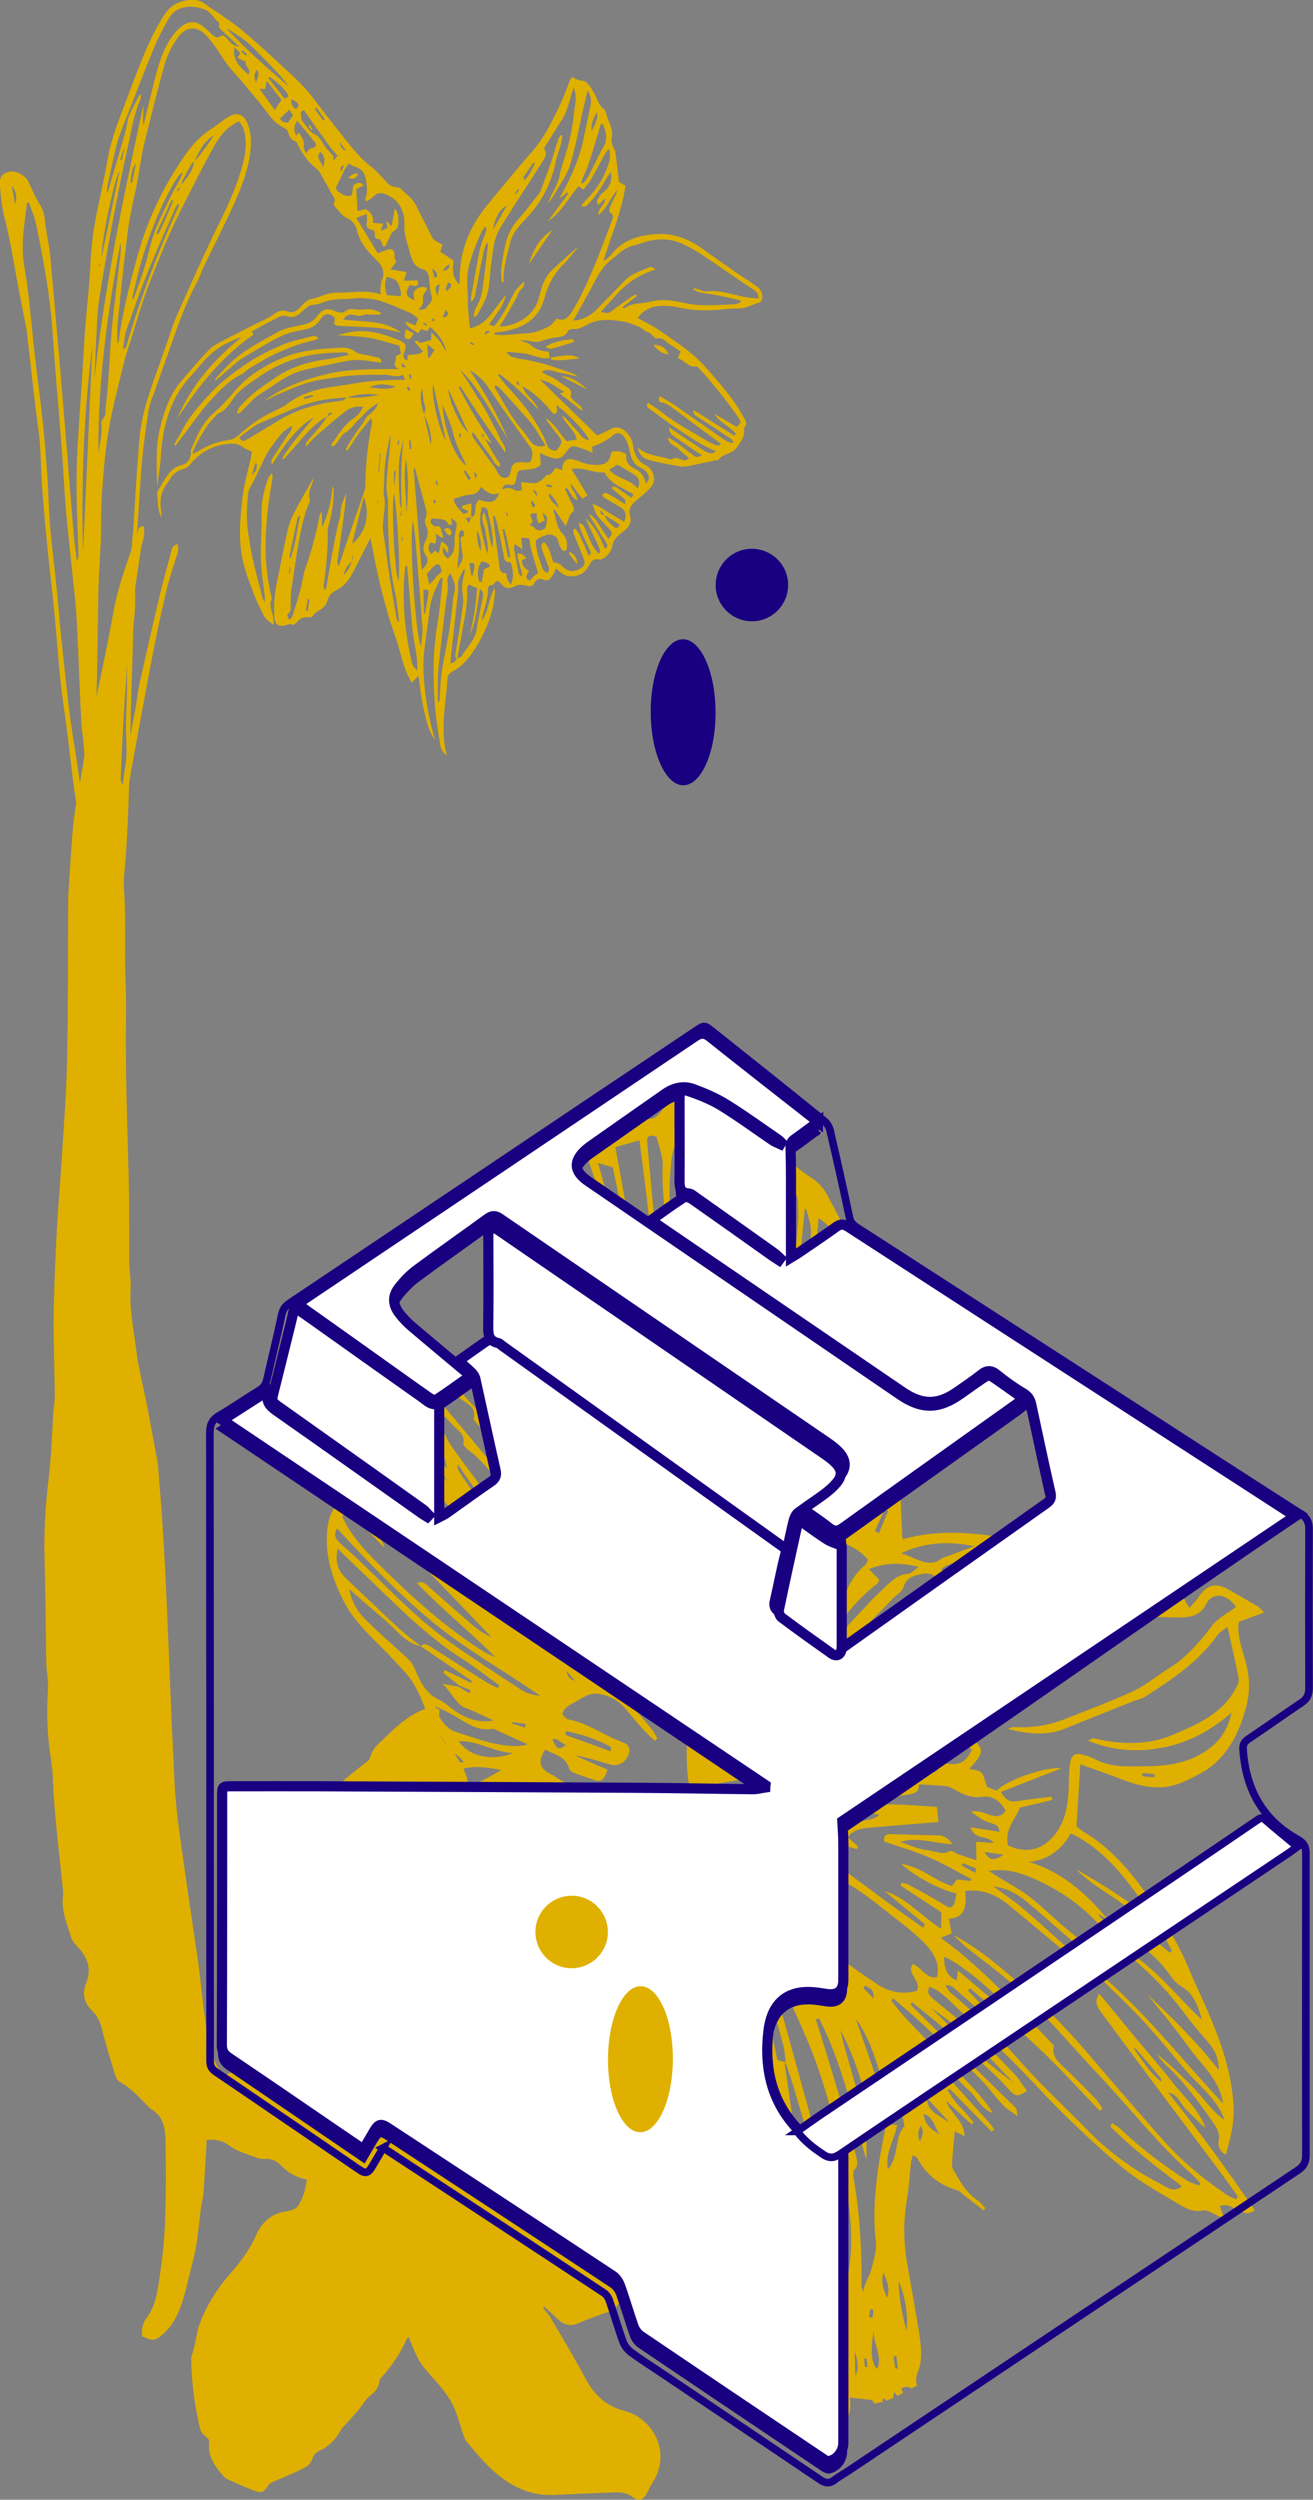 <svg viewBox="0 0 129.38 246.16" xmlns="http://www.w3.org/2000/svg" data-name="Calque 2" id="Calque_2">
  <rect x="0" y="0" width="129.38" height="246.16" fill="#808080" stroke="none"/>
  <defs>
    <style>
      .cls-1 {
        fill: #dfb000;
      }

      .cls-2 {
        fill: #180081;
      }

      .cls-3 {
        fill: none;
      }

      .cls-3, .cls-4, .cls-5 {
        stroke: #180081;
        stroke-miterlimit: 10;
      }

      .cls-3, .cls-5 {
        stroke-width: .75px;
      }

      .cls-4, .cls-5 {
        fill: #fff;
      }
    </style>
  </defs>
  <g id="plan13-creature">
    <g>
      <g>
        <path d="m68.81,181.33c.09.43.25.76.21,1.08-.05.35-.27.68-.42,1.03.26.09.46.17.7.26-.08.31-.15.58-.22.85.22.13.4.24.6.37-.04.16-.11.29-.1.4.07.57.14,1.14-.19,1.67-.03.05-.04.14-.02.19.3.6.03,1.04-.38,1.47-.12.13-.23.34-.23.52-.04,1.2-.77,1.85-1.8,2.28.04.08.05.18.11.24.85.85.52,1.68-.01,2.52-.02.03-.03.06-.05.08-.41.39-.33.78.03,1.1-.21.37-.38.67-.54.97.4.45.8.84,1.11,1.28.14.2.23.65.11.77-.6.64-.53,1.42-.58,2.19-.04.65-.38,1.08-1.01,1.26-.2.06-.41.11-.63.17.3.61.3.62.66.56.16-.03.31-.12.46-.14.57-.07,1.32.41,1.46.91.14.52-.11.92-.88,1.17-.51.16-1.06.22-1.6.28-.34.04-.66.03-.66.55.14.04.28.08.43.11,1.17.26,1.64.74,1.85,1.93.11.63.04.79-.55,1.04-.18.07-.36.15-.55.17-.95.14-1.8.44-2.21,1.38.01.9.74,1.24,1.28,1.72.8.7.79,1.17-.12,1.73-.37.23-.54.49-.65.89-.29,1.15-1.39,1.68-2.48,1.21-.21-.09-.4-.25-.61-.28-.66-.1-1.33-.48-2.14.12.77.32,1.4.61,2.06.86.95.36,1.79.86,2.47,1.65.49.57.23,1.53-.35,1.85-.38.21-.78.22-1.21.05-1.08-.43-2.17-.83-3.26-1.24-.26-.1-.53-.25-.78.15.56.38,1.01.79,1.78.83,1.56.08,2.42,1.32,3.49,2.34-.4.84-1.26,1.13-1.92,1.1-1.06-.05-2.2-.01-3.19-.56-.14-.08-.3-.13-.46-.14-.18-.01-.36.04-.54.07.88.2,1.56.63,2.14,1.21.52.53.98,1.11,1.46,1.68.34.41.41.86.21,1.36-.19.47-.49.83-.98,1.01-1.03.38-2.08.71-3.08,1.16-.93.42-1.6.12-2.24-.54-.36-.38-.76-.72-1.15-1.07-.04.05-.09.09-.13.14.24.29.51.56.71.88,1.03,1.75,2.07,3.49,3.05,5.27.24.44.48.89.74,1.32.82,1.35,1.96,2.24,3.48,2.64.19.05.37.11.55.18,2.28.82,4.13,3.89,2.31,6.81-.24.38-.43.78-.63,1.18-.31.61-.8.78-1.32.37-.52-.41-1.1-.53-1.72-.51-2.03.07-4.06.17-6.1.26-1.18.05-2.32-.16-3.4-.65-2.22-1.01-3.72-2.83-5.22-4.63-.14-.17-.21-.4-.29-.61-.3-.88-.53-1.8-.9-2.65-.27-.64-.67-1.24-1.09-1.79-.85-1.13-1.99-2.04-2.61-3.35-.29-.6-.53-1.23-.8-1.87-.08.07-.15.11-.17.16-.64,1.42-1.49,2.7-2.54,3.85-.1.11-.18.28-.2.43-.07.64-.49,1-.95,1.39-.43.37-.71.89-1.08,1.33-.34.42-.71.81-1.07,1.22-.23.26-.51.49-.67.78-.5.91-1.18,1.62-2.12,2.04-.37.17-.53.39-.67.74-.12.31-.33.68-.6.82-1,.52-2.03.98-3.08,1.4-.31.13-.55.23-.74.53-.4.61-.63.7-1.3.45-.91-.34-1.79-.75-2.67-1.14-.14-.06-.28-.17-.38-.29-.8-.93-1.55-1.89-1.43-3.23.02-.19-.01-.38-.01-.37-.36-.39-.74-.61-.82-.91-.6-2.32-.88-4.69-.93-7.08,0-.21.11-.43.17-.65.1-.4.2-.8.29-1.2.09-.41.13-.83.26-1.23.67-1.99,1.77-3.73,3.14-5.3,1-1.15,1.91-2.34,2.53-3.76.57-1.31,1.56-2.19,3.07-2.38.36-.05.82-.19,1.02-.46.55-.76.77-1.66.92-2.64-1.08-.23-1.89-.71-2.58-1.43-.41-.42-.94-.66-1.58-.61-.28.02-.59-.04-.85-.14-.93-.36-1.91-.61-2.72-1.23-.62-.47-1.34-.56-2.16-.51,0,.22,0,.41-.01.59-.09,1.55-.17,3.09-.29,4.64-.04.48-.17.95-.24,1.43-.16,1.25-.27,2.51-.47,3.75-.15.91-.41,1.81-.63,2.71-.22.88-.41,1.77-.68,2.63-.38,1.21-.88,2.37-1.84,3.26-.86.8-1.07.84-2.2.33-.02-.76.05-1.26.41-1.74.89-1.16,1.1-2.54,1.3-3.9.27-1.82.49-3.66.56-5.5.1-2.71.11-5.42.05-8.13-.03-1.21-.21-2.47-1.5-3.14-.05-.03-.08-.1-.13-.14-.89-.88-1.69-1.86-2.83-2.46-.23-.12-.41-.43-.49-.68-.45-1.48-.92-2.95-1.28-4.45-.17-.72-.44-1.37-.95-1.86-.85-.82-1.07-1.72-.63-2.81.51-1.28.19-2.39-.72-3.39-.3-.33-.65-.69-.77-1.1-.41-1.31-.98-2.6-.8-4.03.05-.38-.02-.77-.06-1.15-.35-3.5-.82-6.99-.94-10.51-.04-1.06-.25-2.11-.37-3.17-.21-1.85-.23-3.7-.11-5.57.05-.83-.14-1.67-.16-2.51-.05-1.84-.05-3.67-.08-5.51-.03-1.65-.06-3.29-.1-4.94-.07-2.61.1-5.23.41-7.81.25-2.13.32-4.25.45-6.38.03-.58.15-1.16.15-1.73-.02-2.62-.14-5.23-.11-7.85.03-2.81.17-5.63.31-8.44.13-2.42.35-4.83.5-7.25.2-3.19.45-6.39.51-9.58.11-5.2.08-10.41.11-15.62,0-.55.04-1.1.08-1.65.15-2.09.24-4.19.47-6.28.17-1.57.52-3.12.78-4.68.15-.89.27-1.79.45-2.68.52-2.53,1.07-5.06,1.59-7.59.38-1.87.76-3.74,1.1-5.61.48-2.69,1.48-5.22,2.36-7.79.08-.23.05-.63.62-.61.01.29.08.6.03.89-.07.48-.25.94-.32,1.42-.36,2.46-.76,4.92-1.03,7.39-.26,2.41-.37,4.84-.55,7.26-.07,1-.13,2-.18,3-.08,1.65-.16,3.29-.23,4.94,0,.14.09.29.19.61.18-1.25.31-2.3.49-3.35.23-1.33.5-2.66.74-3.99.16-.89.25-1.8.44-2.68.63-2.84,1.28-5.68,1.95-8.51.35-1.48.76-2.94,1.15-4.41.09-.32.12-.7.61-.8.22.45.06.82-.07,1.22-.34,1.08-.71,2.15-.97,3.25-.48,2.04-.93,4.1-1.33,6.16-.72,3.75-1.4,7.5-2.09,11.26-.76,4.16-1.01,8.34-.75,12.56.11,1.68.07,3.36.09,5.04,0,.65-.02,1.29-.01,1.94.02,1.19.08,2.38.09,3.58.01,1.48-.03,2.97-.02,4.45.01,1.81.04,3.62.08,5.43.04,1.74.09,3.49.14,5.23.04,1.51.09,3.02.1,4.54.02,2.03,0,4.07.02,6.1.01.9.19,1.81.13,2.7-.12,1.99.32,3.93.55,5.87.22,1.81.7,3.6,1.05,5.4.35,1.81.68,3.61,1.02,5.42.02.13.05.26.06.38.16,2.03.34,4.05.47,6.08.16,2.48.29,4.97.4,7.46.19,4.23.35,8.46.53,12.69.02.51.06,1.03.08,1.54.1,1.84.14,3.68.3,5.5.16,1.83.43,3.65.69,5.47.41,2.94.85,5.88,1.28,8.82.11.73.22,1.47.31,2.2.23,1.86.42,3.73.69,5.58.21,1.46.41,2.92,1.23,4.22.38.61.5.79,1,.52.98-.53,1.9-.12,2.81.15.47.14,1.03.37,1.29.74.52.73,1.26.79,1.97.82,1.87.09,3.74.07,5.61.12,1.65.04,3.29.15,4.94.15,1.07,0,2.08-.31,2.9-1.16-.18-.16-.28-.28-.41-.37-1.88-1.34-3.3-3.07-4.3-5.15-.71-1.47-1.07-2.96-.25-4.39-.25-.74-.51-1.36-.67-2.01-.31-1.25-.6-2.5-.82-3.77-.14-.82-.07-1.66-.18-2.49-.22-1.73-.54-3.44-.74-5.17-.16-1.41-.18-2.84.29-4.21.52-1.53,1.02-3.06,1.56-4.58.13-.36.32-.74.59-.99,1.44-1.37,2.8-2.86,4.74-3.6.49-.19.9-.31,1.45.09-.03.35-.04.76-.11,1.17-.16.84.16,1.5.7,2.09,1.12,1.21,2.01,2.55,2.27,4.2.12.76.09,1.55.15,2.32.02.27.06.59.21.8.75,1.11,1.29,2.31,1.59,3.61.24,1.06.49,2.13.75,3.21.87-.77,1.7-1.53,2.56-2.24.72-.59,1.42-1.28,2.39-.99,1.14-.86,2.13-1.63,3.15-2.36.66-.47,1.36-.88,2.05-1.28,1.79-1.04,3.59-2.06,5.72-2.22.77-.06,1.54-.2,2.31-.27.29-.03.58,0,.87.05.54.09,1.08.2,1.61.33.69.16,1.37.34,1.87.97-.65,1.42-1.65,2.55-2.63,3.55Z" class="cls-1"></path>
        <g>
          <path d="m32.74,40.68c-.35-.11-.42.1-.49.31-1.37.78-2.32,1.99-3.32,3.14-.32.37-.65.74-.98,1.11-.05-.04-.1-.08-.14-.13.9-1.44,2.05-2.69,3.11-4.02-1.84,1.13-2.97,2.89-4.13,4.66-.17-.34.05-.58.17-.79.45-.73.94-1.43,1.41-2.15.15-.24.43-.42.41-.91-.39.29-.73.46-.96.73-.74.83-1.39,1.72-1.86,2.73-.3.64-.6,1.27-.91,1.91-.2.42-.54.83-.59,1.27-.16,1.38-.2,2.77.03,4.15.12.75.22,1.5.39,2.24.3,1.33.65,2.64.99,3.96.04.14.15.25.23.38.04-.32-.02-.59-.05-.86-.13-1.1-.31-2.2-.34-3.31-.04-1.49.11-2.98.06-4.46-.04-1.24.25-2.38.64-3.52.05-.16.2-.29.4-.56.03.29.06.39.05.48-.13.87-.3,1.73-.41,2.61-.35,2.97-.46,5.93.24,8.88.04.17.12.37.06.51-.24.57,0,1.07.15,1.6.07.24.04.51.07.91-.5-.36-.85-.63-1.05-1.05-.31-.66-.65-1.31-.9-1.99-.38-1.01-.78-2.03-1.04-3.08-.54-2.19-.32-4.42-.06-6.62.15-1.27.54-2.51.81-3.77.04-.19.07-.39.11-.55-.35-.17-.68-.29-.95-.49-.35-.26-.74-.33-1.14-.31-1.62.08-2.95.77-3.98,2-.21.25-.4.43-.72.5-.57.14-1,.47-1.29.97-.08.13-.16.26-.25.38-.62.81-.81,1.72-.64,2.71.03.19.03.38.05.71-.46-.83-.32-1.61-.44-2.34-.01-.09.03-.2.08-.28.2-.35.41-.69.61-1.03.42-.71.9-1.32,1.78-1.53.5-.12.79-.52.86-1.04.02-.14-.04-.31.01-.43.55-1.37,1.16-2.74,2.29-3.7.75-.63,1.37-1.33,2-2.07,1.25-1.49,2.88-2.5,4.66-3.27,1.92-.83,3.95-.94,5.99-1.03.4-.02.88.12,1.2.35.31.22.6.3.96.35.47.06.93.18,1.39.3.2.05.31.22.22.5-.18-.04-.32-.09-.46-.1-.72-.07-1.45-.24-2.16-.18-.97.08-1.93.33-2.89.53-.86.18-1.74.33-2.57.6-1.4.46-2.53,1.43-3.77,2.19-.76.46-1.33,1.22-1.99,1.83-.07.06-.16.09-.31.16-.02-.53.32-.78.57-1.06.9-1.01,2.03-1.72,3.13-2.48,1.54-1.07,3.23-1.6,5.06-1.84.76-.1,1.5-.29,2.25-.44-.14-.18-.28-.26-.42-.25-1.36.03-2.72.09-4.05.41-1.64.4-3.14,1.1-4.51,2.08-.89.64-1.87,1.2-2.49,2.15-.36.54-.72,1.09-1.36,1.35-.13.05-.23.19-.34.3-.84.83-1.39,1.85-1.94,2.87-.12.23-.2.49-.33.84.29-.13.46-.18.61-.27.92-.62,1.94-.95,3.03-1.11.41-.06.73-.29,1.04-.57.96-.86,2.01-1.6,3.17-2.17.52-.25,1.07-.48,1.52-.82,1.45-1.08,3.1-1.52,4.85-1.73.97-.12,1.94-.32,2.91-.44.72-.09,1.45-.12,2.18-.16.52-.03,1.04-.02,1.65-.03-.08-.2-.13-.35-.19-.48-.6.19-.6.19-1.52,0-.17-.03-.35-.01-.53-.01-1.48-.02-2.97,0-4.43.24-.94.15-1.9.25-2.82.51-.92.26-1.79.66-2.68,1.03-.6.25-1.17.55-1.75.83,1.89-1.43,4.08-2.18,6.34-2.71,2.25-.53,4.57-.43,6.97-.47-.79-.36-.15-.87-.29-1.27.19-.09.34-.16.5-.24-.06-.28-.1-.52-.16-.79-1.02-.27-2-.61-3.01-.78-1-.17-2.03-.17-3.1-.25.49-.11.94-.25,1.4-.32,1.66-.27,3.19.21,4.7.82.66.27.76.51.46,1.29-.11.28-.02.42.1.6.03.04.12.04.24.08l.04-.49c.53-.15,1.11.04,1.51-.4-.3-.33-.53-.58-.76-.84-.03-.03,0-.13.02-.25.23.14.42.24.47.27.44-.12.74-.19,1.06-.28,0-.17.01-.37.02-.77.36.38.62.6.82.87.21.29.38.61.64,1.05-.04-.72-.83-1.88-1.57-2.44-.1.13-.19.26-.3.41-.21-.07-.39-.14-.56-.2-.13.14-.24.27-.38.43-.33-.44-.98-.44-1.22-1.18.42.16.71.27,1.02.39.09-.25.17-.47.25-.7-.3-.21-.55-.44-.85-.57-.95-.41-1.9-.83-2.88-1.15-.56-.19-1.18-.24-1.78-.27-.58-.03-1.16.1-1.73.09-.82-.01-1.61.09-2.36.42-.17.08-.38.09-.57.13-.18.03-.39,0-.53.1-.3.19-.57.41-.82.66-.42.41-.85.57-1.44.37-.21-.07-.51-.04-.71.06-.91.46-1.81.96-2.72,1.45.06.1.13.21.19.31,0,0-.03.04.02-.03-3.22,2.24-5.52,5.16-7.57,8.33,1.36-3.27,3.62-5.82,6.34-8.04-.41.09-.74.27-1.09.42-1.06.47-1.95,1.15-2.7,2.02-.46.54-.91,1.08-1.39,1.6-.88.97-1.49,2.08-1.93,3.31-.53,1.46-.75,2.97-.84,4.52-.05.95-.23,1.89-.36,2.84-.02-1.92-.17-3.86.28-5.73.42-1.72.98-3.4,2.19-4.77.75-.85,1.48-1.72,2.25-2.56.32-.35.67-.71,1.08-.94,1.21-.67,2.45-1.28,3.69-1.91.69-.36,1.45-.63,2.06-1.1.43-.32.82-.4,1.25-.25.58.2.94-.02,1.33-.43.31-.32.69-.74,1.07-.79.71-.1,1.3-.49,2-.58.13-.01.25-.06.37-.05,1.45.07,2.9-.33,4.43.18.05-.52-.02-1,.15-1.4.37-.87-.02-1.48-.58-2.03-.85-.84-1.62-1.7-1.89-2.94-.11-.51-.47-.93-1.05-1.19-.44-.2-.75-.7-1.11-1.09-.07-.08-.14-.27-.1-.34.23-.41-.07-.66-.24-.95-.22-.39-.41-.8-.65-1.19-.27-.45-.48-1-.88-1.31-.83-.64-1.37-1.45-1.81-2.36-.04-.09-.09-.21-.17-.24-.62-.22-.71-.8-.85-1.15-.51-.34-.95-.54-1.27-.87-.49-.51-.87-1.11-1.32-1.65-.64-.78-1.28-1.55-1.93-2.32-.55-.66-1.17-1.26-1.64-1.97-.58-.88-1.14-1.77-1.87-2.54-.88-.92-1.91-.84-2.68.17-.69.89-1.15,1.91-1.44,2.98-.68,2.45-1.27,4.93-1.9,7.4-.11.44-.2.88-.28,1.33-.16.89-.29,1.79-.46,2.68-.29,1.53-.69,3.05-.89,4.6-.4,3.08-.71,6.17-1.03,9.25-.06.62-.02,1.25-.02,1.99.09-.16.12-.19.13-.23.34-2.82,1.07-5.55,1.81-8.27.82-3.03,2.07-5.9,3.74-8.56.96-1.53,1.94-3.07,3.54-4.07.57-.36,1.09-.81,1.66-1.18.85-.55,1.55-.32,1.93.59.3.74.39,1.51.34,2.3-.16,2.18-.97,4.16-1.87,6.11-.89,1.94-1.87,3.85-2.8,5.77-.21.43-.33.9-.56,1.32-.9,1.67-1.6,3.42-2.23,5.2-.68,1.92-1.36,3.85-2.04,5.77-.19.55-.46,1.08-.55,1.65-.26,1.64-.5,3.29-.65,4.95-.2,2.14-.3,4.28-.45,6.42-.09,1.28-.24,2.56-.28,3.84-.06,1.79.15,3.57-.06,5.37-.14,1.2-.12,2.42-.16,3.63-.06,1.91-.13,3.83-.18,5.74-.05,1.97-.07,3.93-.13,5.9-.06,2.09-.13,4.19-.24,6.28-.07,1.46-.21,2.92-.33,4.37-.11,1.43-.24,2.86-.34,4.29-.1,1.41-.06,2.83-.27,4.22-.27,1.77-.6,3.53-.69,5.32-.01.22-.07.44-.1.64-.45.12-.57-.08-.53-.42.14-1.15.23-2.31.44-3.45.33-1.79.72-3.56.67-5.39-.02-.75.03-1.51.09-2.26.13-1.38.3-2.75.44-4.13.11-1.03.22-2.05.27-3.08.06-1.22.01-2.45.06-3.68.06-1.45.19-2.9.23-4.36.03-1.03-.05-2.06-.04-3.09,0-1.01.06-2.02.08-3.02.04-1.81-.02-3.64.13-5.44.2-2.29.34-4.57.28-6.86-.05-1.6.19-3.17.28-4.75.1-1.76.21-3.52.33-5.28.04-.68.13-1.35.16-2.03.1-1.96.55-3.84,1.18-5.68.58-1.69,1.19-3.37,1.78-5.06.25-.71.46-1.45.77-2.13,1.32-2.94,2.61-5.9,4.03-8.8.74-1.52,1.49-3.03,2.02-4.64.41-1.22.82-2.45.74-3.76-.04-.7-.12-1.4-.66-1.96-1.18.54-1.92,1.49-2.5,2.55-.69,1.26-1.36,2.53-2.01,3.81-.75,1.48-1.52,2.95-2.19,4.46-.83,1.89-1.62,3.8-2.34,5.73-.58,1.56-1.03,3.16-1.53,4.74-.26.82-.55,1.63-.75,2.46-.54,2.23-1.14,4.45-1.52,6.71-.35,2.03-.5,4.11-.65,6.17-.11,1.51-.06,3.03-.11,4.54-.06,1.56-.19,3.13-.23,4.69-.07,2.8-.08,5.6-.14,8.4-.06,2.54-.15,5.08-.23,7.62-.01.35,0,.7.01,1.05.01,1.08-.03,2.17.05,3.25.13,1.89.39,3.76.51,5.65.15,2.49.25,4.99.28,7.48.02,1.15-.17,2.31-.27,3.46-.06.65-.14,1.3-.18,1.95-.07,1.2.1,2.41-.08,3.62-.06.41.25.87-.2,1.23-.04.03.03.19.02.29-.02.13-.06.25-.1.37-.06,0-.11,0-.17,0-.04-.25-.15-.52-.09-.75.13-.57-.12-.94-.56-1.32-.02.21-.04.35-.04.49,0,.48.02.96,0,1.44,0,.11-.17.21-.26.31-.08-.11-.22-.21-.24-.32-.05-.37-.06-.75-.07-1.13-.06-3.15-.11-6.3-.16-9.45-.02-1.51,0-3.03-.05-4.54-.09-2.62.19-5.24-.23-7.86-.35-2.19-.56-4.4-.84-6.6-.22-1.75-.5-3.5-.69-5.25-.24-2.26-.39-4.52-.61-6.78-.21-2.18-.48-4.36-.7-6.55-.2-2.03-.39-4.07-.53-6.1-.13-1.76-.09-3.52-.33-5.28-.4-2.87-.69-5.76-1.03-8.64-.06-.53-.11-1.06-.2-1.57-.33-1.78-.71-3.56-1.02-5.35-.33-1.86-.66-3.72-1.13-5.55-.27-1.04-.35-2.14-.45-3.22-.07-.75.35-1.19,1.08-1.27.61-.07,1.46.41,1.74.99.36.75.65,1.54,1.11,2.23.36.54.48,1.09.53,1.7.02.28.07.55.11.82.13.85.32,1.69.4,2.54.34,3.72.66,7.44.98,11.15.13,1.56.26,3.12.39,4.67.32,3.92.63,7.85.96,11.77.07.84.2,1.68.3,2.52.12-.22.17-.46.16-.69-.06-1.94-.17-3.88-.19-5.82-.02-1.49,0-2.98.08-4.46.11-2.14.28-4.28.42-6.42.12-1.91.22-3.83.36-5.74.15-1.99.41-3.97.49-5.96.07-1.65.26-3.27.57-4.88.36-1.83.8-3.65,1.11-5.49.3-1.76.9-3.41,1.53-5.06.67-1.77,1.33-3.54,2.04-5.29.56-1.37,1.22-2.7,2.01-3.97.44-.7,1.04-1.17,1.82-1.38.8-.21,1.58-.25,2.29.32.35.28.76.5,1.13.76.78.55,1.59,1.07,2.33,1.68,1.11.91,2.18,1.87,3.23,2.85,1.38,1.29,2.84,2.5,3.98,4.03,1,1.33,2.03,2.64,3.07,3.94.74.92,1.46,1.85,2.42,2.59.63.48,1.16,1.1,1.71,1.69.22.23.43.4.76.42.21.02.49.06.61.2.49.53,1.14.91,1.47,1.59.53,1.08,1.09,2.16,1.64,3.23.06.12.18.22.29.29.22.14.45.25.7.38-.08.26-.17.51-.23.71.47.3.88.57,1.32.86-.12.82-.17,1.63.55,2.34.02-.15.05-.24.05-.33-.06-2.77.88-5.18,2.59-7.32.36-.45.73-.89,1.1-1.34,1.1-1.31,2.18-2.65,3.31-3.93.7-.8,1.3-1.64,1.8-2.59.77-1.45,1.49-2.92,2.01-4.48.05-.15.17-.28.25-.42.33.14.6.34.88.34.43,0,.64.25.86.53.17.22.3.46.44.7.32.56.44,1.25,1.04,1.64.08.05.09.23.13.34.08.23.15.47.24.7.22.54.47,1.09.34,1.68-.09.41-.01.74.19,1.07.08.13.15.27.16.41.13.96.24,1.93.36,2.92.18.11.39.23.64.37-.38,2.56-1.41,4.9-2.17,7.36.12-.05.19-.05.24-.1.19-.16.4-.32.55-.51,1.15-1.46,2.79-1.89,4.49-1.99,1.62-.1,3.11.48,4.44,1.43,1.07.76,2.14,1.52,3.22,2.27.7.49,1.43.94,2.13,1.43.39.27.63.67.57,1.17-.02.15-.12.39-.24.42-.73.22-1.41.65-2.22.62-.48-.02-.96.03-1.44.08-1.47.15-2.92.14-4.37-.2-.46-.11-.95-.15-1.43-.16-1.05-.02-1.94.33-2.57,1.2.7.39,1.39.72,2.01,1.14,1.15.78,2.31,1.55,3.37,2.44.81.67,1.51,1.49,2.2,2.29,1.05,1.22,2.09,2.46,2.85,3.9.18.33.44.62.09,1.01-.09.1,0,.34-.03.51-.04.21-.09.43-.18.62-.15.29-.33.56-.52.83-.08.12-.2.22-.31.31-.46.38-1.15.37-1.52.91-.04.06-.19.04-.29.06-.85.18-1.7.37-2.56.54-.32.06-.66.12-.97.06-1.02-.18-2.03-.38-3.03-.63-.55-.14-.93-.52-1.1-1.1.07-.02.11-.04.12-.03.88.74,2.03.69,3.04,1.06.07.02.18.03.22-.01.29-.25.57-.06.85.02.25.07.52.22.8-.14-.37-.32-.75-.6-1.08-.94-.31-.31-.89-.34-1-1.09.39.23.67.36.92.55.53.39,1.04.81,1.57,1.19.21.15.45.33.88-.01-.13-.06-.23-.1-.31-.15-.79-.54-1.58-1.08-2.36-1.63-.29-.2-.6-.41-.56-.93.18.12.28.19.38.26,1.01.67,2.01,1.35,3.02,2.01.23.15.5.24.77.29.11.02.26-.12.46-.22-1.41-.53-2.5-1.35-3.64-2.08-1.01-.65-1.96-1.4-2.95-2.1-.22-.15-.31-.3-.13-.59.46.31.92.57,1.32.9,1.38,1.12,2.96,1.91,4.46,2.84.28.17.58.3.89.42.17.07.39.11.5-.14-1.5-1.11-2.98-2.19-4.45-3.29-.42-.32-.82-.66-1.38-.75-.34-.05-.32-.31-.16-.62.48.28.94.53,1.37.82,1.6,1.1,3.18,2.23,4.78,3.33.31.21.63.46,1.14.44-.12-.18-.17-.31-.26-.37-1.06-.71-2.13-1.42-3.2-2.12-.13-.08-.28-.14-.38-.24-.09-.1-.13-.26-.19-.39.04-.03.07-.05.11-.08l3.96,2.5c.05-.06.11-.13.16-.19-.6-.76-1.63-1.09-2.13-1.98.73.43,1.45.86,2.18,1.3.48-.41.5-.44.2-.89-.95-1.43-2.04-2.75-3.14-4.06-.23-.27-.47-.52-.72-.78-.09-.09-.21-.23-.29-.22-.81.11-1.18-.62-1.85-.84.12-.25.2-.43.3-.63-.37-.25-.71-.51-1.08-.72-.36-.21-.62-.65-1.09-.58-.52.07-.63-.5-1.05-.6-.31-.08-.56-.4-.87-.53-.53-.22-1.07-.45-1.63-.54-1.17-.18-2.35-.3-3.47.31-.44.24-.87.5-1.42.44-.17-.02-.46.1-.52.23-.23.55-.72.52-1.17.6-.45.08-.9.15-1.32.32-.41.16-.77.15-1.18.05-.33-.08-.68-.07-1.03-.1.36.2.8.22,1.04.46.51.5,1.13.61,1.81.68.02.23.04.42.06.62l.02-.02c-.68.15-1.3-.13-1.93-.3-.2-.05-.39-.12-.59-.14-.58-.06-1.17-.11-1.76-.16.31.51.76.58,1.23.66.82.14,1.63.31,2.43.52.7.19,1.39.44,2.08.68.42.15.89.21,1.32.59-.68-.15-1.24-.31-1.8-.39-.55-.08-1.1-.48-1.77-.1.26.16.43.33.64.39.62.18,1.07.63,1.58.96.36.23.85.43.63,1.05-.03.09.12.26.22.36.26.24.54.45.8.69.08.07.1.21.14.32-.03.02-.06.03-.09.05-.7-.54-1.39-1.09-2.14-1.67.2-.07.29-.1.44-.14-.79-.49-1.46-1.07-2.37-1.2,1.89,1.84,3.77,3.68,5.61,5.47.46-.21.88-.37,1.26-.59.67-.38,1.33-.18,1.89.59.2.27.35.63.39.97.11.92.48,1.62,1.35,2.02.13.06.25.18.35.29.43.48.51,1.28.11,1.75-.35.42-.77.79-1.2,1.13-.58.48-1.17.88-.89,1.83.18.59-.21,1.14-.69,1.48-.55.39-.98.79-1.1,1.5-.1.6-.83,1.31-1.28,1.24-.6-.1-.79.23-1.03.65-.42.75-1.06,1.09-1.95,1-.56-.06-.87-.46-1.28-.77-.07.2-.1.38-.2.51-.26.37-.43.89-1.11.56-.2-.1-.64,0-.81.38-.14.34-.39.36-.75.26-.34-.09-.77-.14-1.07,0-.72.34-1.02.34-1.5-.25-.09-.11-.23-.16-.36-.25-.23.16-.3.53-.67.43-.04-.01-.23.27-.22.4.03.75-.22,1.44-.41,2.14-.09.33-.15.67-.22,1.01.71-.95.67-2.14,1.26-3.24.04.21.07.29.07.36-.12,1.93-.81,3.7-1.79,5.32-.61,1-1.34,1.97-2.43,2.54-.3.16-.45.4-.47.72-.14,2.48-.76,4.95-.06,7.55-.53-.38-.63-.89-.7-1.35-.2-1.28-.41-2.57-.49-3.87-.17-2.57-.19-5.14.26-7.7.26-1.5.36-3.03.52-4.54,0-.01-.04-.03-.08-.06-.05.03-.13.05-.15.1-.46.92-.9,1.84-1.03,2.88-.16,1.28-.33,2.55-.51,3.83-.21,1.46-.13,2.92.04,4.38.18,1.62.51,3.21.99,4.78-.47-.56-.67-1.25-.86-1.93-.2-.73-.35-1.47-.48-2.22-.12-.7-.19-1.41-.3-2.17-.25.26-.43.45-.67.7-.89-1.51-1.1-3.16-1.66-4.69-.55-1.51-.98-3.08-1.37-4.64-.39-1.57-.68-3.17-1.04-4.92-.12.23-.16.31-.2.39-.54,1.06-1.06,2.12-1.62,3.17-.36.68-.88,1.24-1.57,1.59-.46.23-.73.55-.86,1.05-.07.26-.27.53-.48.71-.32.26-.75.36-.96.78-.04.09-.27.13-.41.11-.51-.07-.88.13-1.18.52-.08.11-.3.26-.35.23-.32-.2-.58.01-.86.06-.61.11-.91-.12-.96-.74-.11-1.19,0-2.36.24-3.52.29-1.41.55-2.82.86-4.22.16-.74.3-1.51.62-2.18.62-1.3,1.37-2.53,2.09-3.83,0,.1.02.15.01.19-.18.63-.6,1.2-.33,1.92.05.13-.09.33-.15.49-.1.28-.23.56-.31.85-.71,2.46-.97,5-1.37,7.52-.08.49-.06,1.01-.07,1.51,0,.29.08.57-.22.82-.18.14-.12.41.15.61.1-.15.23-.28.28-.43.28-.91.56-1.83.81-2.75.17-.63.22-1.3.44-1.91.62-1.71,1.07-3.46,1.41-5.25.01-.08.07-.14.11-.22.03,0,.06.02.1.03,0,.48,0,.96.01,1.45.62-1.3.92-2.66,1.04-4.07.08.16.11.3.11.45-.01,1.09-.14,2.15-.44,3.2-.08.26-.16.54-.15.81.03,1.82-.15,3.62-.41,5.42-.01.09.05.19.08.29.05,0,.1,0,.16,0,.2-1.16.39-2.33.61-3.49.16-.89.34-1.78.52-2.66.1-.47.29-.93.3-1.39.01-.71.34-1.28.57-2.05-.06.71-.09,1.27-.17,1.82-.21,1.58-.44,3.15-.66,4.72-.03.22-.1.46.1.73.39-1.15.75-2.22,1.11-3.29.21-.62.41-1.24.63-1.85.27-.79.56-1.57.82-2.36.06-.19.05-.4.05-.6.04-1.85.22-3.68.56-5.49.05-.27.19-.56,0-.94-.44.56-.86,1.04-1.24,1.56-.39.53-.73,1.1-1.1,1.65-.05-.03-.1-.06-.15-.09.22-.57.59-1.06.92-1.57.33-.5.74-.96,1.02-1.49.29-.54,1.04-.7,1.22-1.56-.4.28-.68.44-.91.65-.32.28-.58.63-.9.91-.52.44-.82,1.07-1.47,1.4-.28.14-.43.54-.66.81-.16.19-.26.49-.6.47-.02-.08-.05-.15-.03-.17.64-.87,1.15-1.84,2.07-2.48.43-.3.81-.65,1.04-1.22-.63-.07-1.2.06-1.63.38-1.01.75-1.95,1.59-2.9,2.41-.36.31-.67.69-1.11,1.15.02-.27,0-.36.04-.41.47-.56.96-1.1,1.42-1.66.23-.28.42-.6.63-.9.17-.1.33-.2.5-.3Zm1.09,15.96c.48-.38.62-.89.87-1.33.04-.18.08-.37.12-.55-.03,0-.07,0-.1-.01,0,.19-.01.38-.02.57-.41.26-.66.62-.87,1.33ZM19.14,15.91c.18-.2.37-.39.53-.6.49-.65.97-1.3,1.41-1.99-1,.6-1.48,1.58-1.92,2.6-.11.09-.25.15-.32.26-.3.54-.59,1.08-.87,1.63-.06.12-.05.28-.07.42-.16.17-.32.34-.49.51.05.03.09.07.14.1.11-.21.22-.42.33-.63.53-.71,1.12-1.38,1.26-2.3Zm40.02,34.34c-.04.44.21.45.44.47.11.54.54.82.9,1.16.21.2.41.14.56-.23-.48-.3-.98-.61-1.47-.92-.13-.14-.25-.28-.42-.48Zm-19.72.51s.08.01.12.02c0-.24.01-.48.02-.72-.07-2.32-.1-4.65.2-6.96-.14.68-.34,1.36-.42,2.06-.08.72-.07,1.45-.06,2.18.01.8.06,1.6.12,2.4,0,.11.11.21.16.32-.04.23-.09.47-.13.7Zm7.4-.61c.02-.36.08-.69.37-.93,1.23.38,1.67.25,1.97-.66-.76.31-1.25-.14-1.79-.61-.22.54-.56.74-1.11.77-.5.02-1,.24-1.56.4.03.6.52.99.88,1.44.05.06.26-.02.39-.04.05-.06.11-.13.16-.19-.23-.1-.45-.2-.68-.31.05-.08.1-.16.15-.24.27-.07.54-.14.83-.21,0,.52-.01.95-.02,1.38-.16.02-.32.04-.56.07.12.17.19.28.34.51.09-.28.15-.44.2-.6.43-.1.41-.47.43-.78Zm-17.24-10.16c-1.27.48-2.5,1.06-3.76,1.57-.86.35-1.5.98-2.26,1.5.2.42.42.43.74.23,1.01-.62,2.04-1.21,3.05-1.83,1.74-1.08,3.65-1.66,5.66-1.92.25-.03.51-.04.74-.11.15-.04.26-.19.39-.29,1.07.07,2.12-.04,3.17-.26-1.07-.16-2.12-.08-3.15.27-1.57.06-3.11.29-4.58.84Zm15.89,24.61c.53-.87,1.33-1.58,1.49-2.68.15-1.02.4-2.03.58-3.04.05-.28.1-.59-.27-.89-.24,1.51-.31,3-.99,4.53.37-1.65.63-3.13.71-4.61-.29-.12-.53-.22-.81-.35-.06.12-.19.25-.18.37.12,1.53-.28,3-.51,4.48-.13.82-.31,1.62-.46,2.44-.27-.09-.2-.27-.17-.48.27-1.64.54-3.29.75-4.94.06-.49-.07-.99-.09-1.49-.01-.24.01-.49.05-.73.06-.36.16-.72.24-1.08-.05-.02-.1-.03-.15-.05-.2.47-.57.95-.54,1.4.03.4,0,.78-.04,1.16-.21,1.88-.42,3.76-.63,5.64-.04.32-.06.64-.09.99.43.08.49-.24.66-.44.16-.07.38-.11.45-.23Zm2.08-21.88s-.1.06-.15.09c.11.11.22.22.33.33.4.69.78,1.39,1.2,2.07.14.22.39.38.32.77-.56-.18-.67-.69-.94-1.05-.3-.4-.6-.8-.89-1.21-.27-.38-.51-.78-.82-1.13l-.15.09c.07.17.1.36.21.5.7.98,1.42,1.96,2.13,2.94.11.16.19.34.28.51.16.31.44.44.75.41.32-.03.43-.31.48-.6.14-.76.26-.87.99-.93.05,0,.1,0,.15,0,.31-.03.73.21.88-.19.16-.44.21-.91-.13-1.36-.87-1.17-1.71-2.36-2.55-3.55-.57-.8-1.1-1.63-1.67-2.43-.45-.63-1.03-1.14-1.72-1.54,1.46,2.15,2.77,4.38,3.77,6.79-1.49-2.36-2.7-4.89-4.75-6.87.27.41.55.83.82,1.24.29.45.56.9.84,1.35.28.45.57.89.84,1.35.26.46.5.93.74,1.4.24.47.52.93.71,1.42.19.47.66.81.55,1.44-.75-1.07-1.52-2.14-2.26-3.22-.74-1.09-1.45-2.19-2.17-3.29-.05.03-.11.06-.16.1.52.94,1.01,1.89,1.56,2.81.55.91,1.17,1.78,1.72,2.74-.24-.17-.49-.35-.73-.52-.05-.14-.11-.29-.16-.43Zm2.13-9.72c.68-.04,1.35-.14,2.03-.16.83-.02,1.59-.31,2.31-.67.32-.16.54-.51.83-.81.68.34,1.11-.09,1.43-.58.43-.65.79-1.35,1.13-2.05.44-.91.85-1.83,1.23-2.76.55-1.35,1.06-2.72,1.58-4.09.13-.34.33-.7-.15-.98-.08-.04-.04-.38.03-.55.16-.39.37-.76.55-1.15.05-.11.08-.23.17-.5-.76.85-1.04,1.87-1.88,2.46-.07-.66.66-.94.68-1.62-.25.23-.45.42-.74.68-.03-.21-.11-.37-.06-.46.14-.26.28-.56.51-.74.67-.52,1.02-1.14.83-2.09-.12.18-.21.3-.29.44-.62,1.01-1.2,2.04-2.07,2.87q-.15.15-.57.04c.16-.19.29-.37.44-.52,1.13-1.12,1.95-2.44,2.38-3.97.09-.31,0-.68,0-1.02-.05-.02-.11-.03-.16-.05-.1.15-.22.3-.31.46-.46.84-.9,1.69-1.38,2.52-.2.34-.47.64-.73.98-.2-.14-.33-.23-.49-.34-.98,1.17-1.69,2.57-3.01,3.45.67-.91,1.34-1.82,2.01-2.73-.04-.04-.08-.08-.13-.12-.2.18-.4.36-.61.54-.03-.02-.05-.04-.08-.06.09-.17.19-.34.28-.5.85-1.58,1.58-3.21,1.98-4.97.26-1.18.5-2.37.75-3.56.1-.48.04-.93-.28-1.5-.19.79-.35,1.45-.5,2.12-.41,1.77-.71,3.57-1.25,5.29-.31.99-.98,1.86-1.5,2.79-.18.32-.38.62-.64.9.29-.94.94-1.7,1.12-2.7.18-.96.57-1.88.81-2.83.24-.98.48-1.97.56-2.97.08-.93.43-1.89.02-2.85-.41,1.06-.54,2.19-1.16,3.15-.6.93-1.17,1.87-1.78,2.84.37.42.16.84-.09,1.22-.67,1.06-1.36,2.12-2.04,3.17-.73,1.14-1.48,2.28-2.18,3.44-.63,1.04-.7,2.24-.87,3.42-.18,1.29-.09,2.63-.69,3.84-.22.45-.47.89-.72,1.33-.04.07-.14.1-.29.19-.05-.48.12-.82.3-1.13.38-.65.5-1.37.6-2.09.17-1.25.31-2.5.46-3.76.01-.12,0-.23-.12-.38-.11.32-.24.64-.31.97-.26,1.23-.48,2.47-.74,3.71-.08.37-.03.8-.48,1.16,0-.24-.03-.37,0-.49.27-1.51.53-3.03.83-4.54.1-.51.31-1.01.49-1.5.1-.28.28-.53.08-.9-.15.22-.3.39-.39.58-.51,1.18-1.01,2.35-1.28,3.63-.22,1.04-.03,2.05-.05,3.08-.02.75.1,1.51.15,2.26.01.14.04.29.08.49.89-.2,1.53-.72,2.05-1.38.49-.63.94-1.29,1.47-1.9-.24,1.13-1.03,1.94-1.65,2.9.15.06.3.12.46.18.93-1,1.43-2.27,2.09-3.44.19-.33.52-.58.89-.99.09.66-.42.79-.55,1.15-.14.4-.38.77-.58,1.14-.19.35-.38.71-.59,1.05-.2.34-.42.66-.68,1.07.2.02.3.05.39.03,1.38-.19,3.07-1.06,3.49-2.92.08-.34.2-.68.3-1.01.22-.72.62-1.31,1.18-1.81.8-.72,1.57-1.46,2.42-2.14-.49.58-.94,1.21-1.48,1.74-.97.95-1.55,2.09-1.9,3.38-.54,2.02-2.04,2.9-3.95,3.25-.32.06-.64.08-.97.12,0,.07.01.14.02.21.31.01.62.04.93.03ZM8.6,78.08c-.11-1.81-.27-3.62-.42-5.43-.03-.35-.12-.7-.14-1.05-.08-1.41-.14-2.81-.2-4.22-.1-2.27-.18-4.54-.31-6.81-.07-1.18-.22-2.36-.34-3.54-.23-2.23-.48-4.46-.68-6.7-.17-1.91-.25-3.82-.39-5.74-.2-2.56-.42-5.13-.63-7.69-.16-1.98-.27-3.97-.46-5.96-.13-1.35-.34-2.7-.56-4.04-.28-1.64-.58-3.27-.93-4.9-.15-.7-.46-1.37-.69-2.06-.13.06-.2.08-.2.1-.22,2-.62,3.99-.28,6.01.16.92.28,1.84.41,2.76.04.3.07.6.1.9.19,1.78.36,3.56.56,5.34.23,2.03.51,4.05.73,6.08.2,1.88.36,3.76.49,5.65.12,1.66.13,3.33.27,4.99.19,2.18.47,4.36.69,6.54.14,1.38.23,2.76.38,4.13.27,2.58.53,5.16.85,7.74.23,1.83.56,3.64.82,5.46.18,1.25.3,2.5.48,3.75.14.99.33,1.98.5,2.97.04,0,.08,0,.13-.01-.05-1.43-.06-2.87-.15-4.29ZM58.85,30.42c.9-.92,1.8-1.84,2.69-2.76.71-.74,1.67-1.01,2.56-1.39.07-.03.21.11.5.26-1.38.45-2.46,1.08-3.36,1.97-.69.68-1.31,1.42-2.01,2.19.47.22.78.17,1.11-.1.55-.44,1.13-.84,1.71-1.25.19-.14.41-.23.62-.35.03.05.07.1.1.15-.48.37-.95.74-1.46,1.13.1.04.19.11.21.09.57-.44,1.26-.46,1.93-.54.17-.02.35-.04.52-.09,1.21-.33,2.39-.15,3.59.13.61.14,1.25.19,1.87.2.96,0,1.92-.04,2.87-.09.23-.01.45-.12.67-.18,0-.07,0-.14,0-.21-.74-.17-1.48-.34-2.23-.49-.59-.12-1.2-.18-1.79-.3-.22-.05-.43-.19-.64-.29.02-.05.04-.1.06-.14.13.04.26.1.39.13.29.08.6.24.87.21,1.52-.21,2.91.5,4.37.63.24.02.47.04.74.07.03-.53-.26-.72-.55-.92-.78-.52-1.56-1.03-2.33-1.56-.77-.52-1.52-1.08-2.3-1.58-.76-.49-1.53-.99-2.35-1.35-1.19-.52-2.45-.53-3.7-.14-.36.11-.71.25-1.08.33-.94.19-1.53.89-2.24,1.44-1,.77-1.46,1.9-2.03,2.95-.54.99-1.1,1.97-1.68,3,.98-.06,1.73-.49,2.36-1.14ZM14.13,10.45c0,.3,0,.6-.02.89-.02.33-.06.65.03,1,.37-1.49.73-2.99,1.1-4.48.38-1.52.82-3.02,1.75-4.31.21-.28.44-.56.7-.79.84-.77,1.69-.76,2.53,0,.23.2.44.42.66.62.43.38.48.38,1.08.09.55.26.71,1.06,1.59,1.11-.6-.56-1.1-1.06-1.63-1.52-.19-.17-.41-.3-.31-.61.02-.06,0-.18-.03-.21-.54-.39-.79-1.12-1.46-1.33-.49-.16-1.04-.27-1.55-.24-.81.04-1.53.43-1.94,1.15-.55.96-1.07,1.95-1.49,2.97-1.15,2.82-2.25,5.67-3.35,8.51-.2.51-.33,1.06-.45,1.6-.25,1.08-.48,2.16-.72,3.25-.06.28-.1.57-.02.89.09-.33.18-.67.28-1,.41-1.4.83-2.79,1.23-4.19.16-.55.32-1.11.41-1.68.15-.99.74-1.79,1.13-2.67.03-.06.1-.1.24-.22-.02.23,0,.37-.05.48-.58,1.33-.83,2.75-1.13,4.15-.52,2.39-1.02,4.78-1.47,7.18-.53,2.83-1.05,5.66-1.48,8.5-.2,1.34-.21,2.71-.29,4.07-.07,1.21-.11,2.41-.16,3.62.99-9.03,2.86-17.91,4.79-26.8Zm40.53,39.73s-.09.04-.14.06c.3.76.29,1.66.88,2.28.5.51.55,1.03.41,1.65-.22.17-.39.04-.5-.13-.12-.19-.26-.4-.27-.62-.04-.5-.43-.69-.76-.77-.29-.07-.65.12-.97.24-.18.07-.33.21-.51.33-.02.99.38,1.87.66,2.78.05.17.29.29.44.44.32-.29.18-.53.09-.76-.19-.52-.4-1.04-.58-1.56-.09-.26-.18-.54.21-.73.56.55.66,1.31.91,2q.49-.03.87.37c.52.55,1.2.61,1.83.2.35-.23.47-.5.31-.9-.3-.75-.61-1.49-.91-2.24-.1-.25-.26-.48-.03-.8.46.33.56.85.78,1.28.23.44.4.91.61,1.4.3-.14.24-.32.15-.51-.3-.64-.61-1.27-.89-1.92-.1-.22-.15-.45-.24-.74.39,0,.49.21.58.4.2.43.38.88.57,1.32.21.48.47.92.89,1.3.12-.41.12-.41-.53-1.73-.26-.53-.5-1.08-.82-1.78,1,.9,1.46,1.94,1.91,3,.22-.16.3-.31.17-.52-.58-.93-1.15-1.86-1.73-2.79,0,0,.02-.04.05-.09.48.27.74.73,1.02,1.17.27.42.55.83.83,1.26.42-.49.43-.59.1-.95-.34-.37-.67-.76-1.02-1.11-.36-.36-.44-.81-.66-1.41.71.25,1.16.61,1.64.9.5.29.99.58,1.49.88.28-.65.18-1.09-.35-1.42-.51-.32-1.04-.6-1.55-.91-.1-.06-.18-.16-.27-.24.14-.34.36-.3.57-.19.36.19.7.41,1.04.62.19.11.38.23.68.42-.02-.25.01-.42-.06-.49-.25-.24-.54-.45-.81-.67-.16-.13-.31-.28-.47-.42.02-.05.05-.09.07-.14.12.01.28-.02.37.04.49.33.97.68,1.51,1.06.09-.18.15-.28.19-.37-1.04-.64-2.25-.97-2.85-2.15-1.08.1-2.08-.55-3.25-.34.54.9,1.04,1.72,1.58,2.62-.17.1-.34.21-.51.32-.38-.49-.71-.93-1.13-1.47-.04.46.25.62.36.86.11.24.23.46.29.73-.63-.16-.68-.86-1.1-1.19-.05.03-.09.05-.14.08.16.35.32.7.48,1.05.12.25.26.49.36.75.05.13.06.38,0,.42-.46.3-.47.85-.77,1.46-.42-.63-.74-1.12-1.07-1.61Zm-18.7-30.52c.28-.58.2-1.16.13-1.78-.09-.76-.4-1.28-1.14-1.46-.17-.04-.32-.18-.57-.32-.13.19-.3.39-.42.61-.26.49-.46,1.01-.73,1.48-.19.32-.1.57.14.71.37.22.73.55,1.25.34.28-.32-.09-.94.47-1.17.24-.1.48-.11.75.17-.26.14-.47.25-.73.39.04.67.08,1.38.12,2.14.34-.08.58-.13.8-.18.51.29.82.68.71,1.35l1.02.09c-.08.23-.14.4-.24.67.28-.1.45-.16.66-.23-.03-.21-.06-.39-.12-.71.23.23.37.37.53.52.1-.57.2-1.1.31-1.74.38.45.36.85.36,1.28,0,.44-.08.77-.53.98-.16.08-.24.36-.33.55-.14.28-.27.57-.4.86-.08.03-.16.07-.24.1-.05-.14-.08-.28-.14-.41-.06-.13-.16-.35-.23-.35-.61.02-.4-.46-.5-.79-.08-.04-.18-.13-.3-.15-.42-.07-.53-.31-.45-.71.04-.22,0-.46-.01-.83-.41.16-.7.27-1.02.39.73,1.2,1.41,2.31,2.11,3.47.38-.14.68-.25.98-.35.4-.13.64.02.68.43.02.14-.02.29,0,.43.02.11.11.21.17.31-.18.25-.33.47-.55.79.56.09,1.05.17,1.57.25-.1.31-.17.55-.27.85.48-.01.91-.02,1.35-.03.13.54-.05.65-.75.45-.53.73-.43,1.17.43,1.5-.03-.26-.06-.49-.08-.74.29-.47.69-.67,1.3-.49-.01.11.01.27-.05.32-.34.31-.36.65-.31,1.09.02.22-.25.47-.46.81.33-.09.73-.09.8-.24.16-.38.68-.57.5-1.16-.19-.61-.19-1.29-.28-1.93-.05-.36-.28-.62-.61-.71-.95-.26-1.07-1.08-1.32-1.83,0-.02,0-.05,0-.08-.15-.54-.35-1.08-.43-1.63-.08-.54.01-1.11-.09-1.64-.2-1.02-.76-1.8-1.77-2.19-.59-.23-.9-.14-1.35.31-.16.16-.38.25-.58.39-.11-.17-.14-.2-.13-.21Zm14.84,28.63c.13.09.37.01.61.01-.03-.31-.04-.54-.07-.82.41.04.77.06,1.13.1.55.06.89-.29,1.24-.63.05-.05.08-.18.11-.17.52.06.65-.39.92-.71.21.07.41.14.66.23.01-.16.01-.31.04-.45.1-.48.42-.71.91-.62.27.05.55.1.79.22.54.24,1.1.34,1.68.33.93-.02,1.27-.33,1.43-1.29q.82-.19,1.48.25c-.14.75.28,1.16.94,1.49.53.26.85.76.97,1.39.36-.35.4-.66.12-1.05-.14-.2-.35-.39-.56-.48-.64-.25-.92-.76-1.08-1.36-.1-.39-.16-.79-.31-1.17-.11-.27-.28-.54-.5-.73-.23-.21-.54-.26-.83-.02-.62.52-1.32.92-2.13,1.17,0,.17.02.35.04.62-.22-.1-.34-.17-.47-.22-.4-.14-.79-.3-1.19-.41-.35-.09-.6.06-.82.38-.59.87-.93.96-1.9.61-.23-.08-.44-.19-.81-.34.04.48.06.81.09,1.13-.45.49-1.04.45-1.61.51-.63.06-.65.08-.78.7-.02.07-.02.15-.04.22-.13.59-.2.64-.83.54q-.4-.07-.56.48c.49-.22.92-.18,1.34.1Zm-1.6-11.46l-.12.11c.32.4.61.82.96,1.19,1.47,1.54,2.76,3.21,3.66,5.15.07.16.13.32.19.49.16.42.2.45.83.63.04-.02.1-.04.13-.07.63-.79.62-.85-.02-1.66-.3-.37-.58-.76-.87-1.14-.07-.1-.13-.2-.15-.34.87.56,1.34,1.49,2.02,2.25.33-.05.64-.1,1-.15-.19-.97-1.08-1.42-1.46-2.38.62.4.91.93,1.33,1.32.4.39.62,1.03,1.35,1.11-.17-.62-2.16-2.72-3.21-3.43-.04.31.3.76-.3.86-.85-1.06-1.82-2.04-3.05-2.74.27.95,1.24,1.4,1.57,2.3-1.24-1.22-2.44-2.49-3.86-3.5Zm-39.25,6.21c.05-.42.11-.87.04-1.28-.08-.46.41-.63.39-1.05-.01-.4.06-.8.1-1.21.04-.43.08-.85.12-1.28.04-.43.07-.86.1-1.28.12-1.63.19-3.27.35-4.9.23-2.28.53-4.55.8-6.83.05-.42.08-.84.02-1.27-1.27,6.8-2.23,13.64-2.17,20.59.08-.5.19-.99.25-1.49Zm33.42,25.31c0-2.16.56-4.23.91-6.34.13-.79.21-1.6.31-2.4.03-.23.03-.45.06-.68.06-.42.22-.86.17-1.27-.04-.4-.28-.79-.44-1.19-.29.29-.34.56-.27,1.01.09.6-.1,1.24-.18,1.87-.25,2.2-.53,4.4-.74,6.6-.1,1.04-.04,2.09-.05,3.14.05,0,.1,0,.15-.01.02-.25.06-.49.06-.74ZM9.11,33.99c-.88,6.78-1.1,13.59-.93,20.44.31-6.81.62-13.63.93-20.44Zm43.04,7.45c-.88-1-1.78-1.99-2.68-2.97-.19-.21-.36-.47-.73-.52.01.11,0,.2.03.25.82,1.35,1.52,2.79,2.57,4,.35.4.64.84.95,1.27q.49.68,1.46.42c-.53-.89-.97-1.73-1.61-2.45Zm-11.38,4.89c.25,3.23.51,6.46.78,9.79.52-.5.78-.91.37-1.5-.3-.43-.22-.92.01-1.37.27-.51.31-.98.04-1.51-.1-.2-.13-.52-.04-.72.18-.39.09-.73-.01-1.1-.35-1.26-.68-2.52-1.04-3.86-.05.1-.13.19-.13.27Zm2.2,6.2c0,.22,0,.38,0,.53-.01.16-.04.32-.06.48-.15-.04-.31-.08-.47-.12-.34.4-.27.77.08,1.17.1-.12.19-.22.3-.36.13.08.26.15.41.24.09-.39.17-.74.26-1.14.52.26.81.52.63,1.15-.17-.23-.3-.4-.47-.62q-.12.81.47,1.12c.59-.39.7-.96.67-1.63-.02-.42.06-.85.15-1.26.13-.55.1-.68-.47-1.08.03.24.05.42.08.67-.15-.01-.34.01-.37-.04-.28-.65-.9-.48-1.4-.58-.1-.02-.3.04-.32.1-.04.12-.04.32.04.4.13.14.35.31.49.28.38-.1.43.13.5.38.06.23.12.45.18.68-.04.02-.09.04-.13.07-.17-.12-.34-.24-.59-.42Zm-2.38,12.74c.07.29.29.53.52.77.09-1.18-.23-2.29-.38-3.42-.16-1.14-.23-2.3-.33-3.45-.1-1.13-.18-2.27-.27-3.41l-.2.02c-.35,3.2-.07,6.36.66,9.49Zm-31.87,32.91c-.2-1.57.07-3.11.11-4.67.01-.53,0-1.05.01-1.58.03-2.17-.1-4.33-.36-6.48-.02-.19-.08-.38-.19-.57,0,4.91-.06,9.81.25,14.71.06,0,.11,0,.17,0,0-.47.06-.95,0-1.41Zm29.14-50.89c0,.5-.12,1.03-.02,1.51.26,1.26-.26,2.48-.06,3.73.2,1.22.33,2.44.52,3.66.22,1.47.47,2.93.72,4.4.03.21.1.41.15.61.05-.01.11-.02.16-.03-.14-.99-.21-1.99-.43-2.96-.65-2.95-.68-5.95-.67-8.95,0-.34-.13-.68-.14-1.02-.02-.42,0-.85.04-1.28.1-1.18.23-2.36.34-3.54.02-.2.01-.4.02-.59-.38,1.47-.63,2.94-.63,4.45Zm3.62,16.41c.07-.73.19-1.29.15-1.84-.21-2.88-.45-5.77-.69-8.65-.05-.59-.14-1.18-.23-1.89-.42,1.12.19,11.07.77,12.38Zm10.63-7.53c-.07.36-.59.76.14,1,.1-.13.19-.27.31-.39.12-.12.27-.21.46-.36-.3-1.11-.76-2.21-.86-3.4l-.79-.07c.03.35.07.68.11,1.13-.29-.19-.49-.33-.73-.49-.2.38-.05.69,0,1,.12.62.23,1.24.37,1.85.03.13.17.24.33.33-.02-.78-.48-1.45-.43-2.27.38-.02.59.17.85.46-.18.09-.31.15-.45.22.03.45.24.8.68,1ZM12.44,34.12c1.38-4.76,3.15-9.38,5.21-13.89.01-.03-.04-.08-.09-.18-.11.16-.22.29-.29.44-.92,2.12-1.88,4.23-2.74,6.38-.75,1.87-1.42,3.77-2.08,5.67-.19.56-.22,1.18-.32,1.77.05.02.1.03.15.05.05-.08.12-.15.15-.24Zm4.95-16.51c-.85,1.37-1.54,2.83-2.14,4.32-.5,1.23-.93,2.5-1.31,3.77-.36,1.22-.62,2.47-.93,3.7l.15.05c.37-1.05.76-2.09,1.09-3.15.35-1.13.56-2.3.97-3.41.45-1.22,1.05-2.39,1.61-3.57.27-.57.61-1.1.9-1.66.1-.19.17-.4.25-.6-.03-.02-.06-.04-.09-.06-.17.2-.36.39-.5.61Zm40.61-1.46c-.15.45-.37.88-.55,1.32-.07.17-.13.34-.2.51.05.03.11.07.16.1.15-.17.35-.32.46-.52.38-.7.73-1.43,1.09-2.14.15-.29.27-.6.45-.87.53-.79.33-1.55,0-2.32-.06,0-.12-.02-.19-.02-.41,1.32-.8,2.63-1.22,3.94ZM9.31,81.64c.06,2.08-.04,4.15.15,6.23.19,2.09.16,4.2.22,6.3.32-4.19.08-8.36-.38-12.53Zm39.36-30.04c.18,1.4.36,2.79.54,4.19.05.38.15.71.67.64.04.24.05.44.11.62.05.14.17.26.35.53.33-.82.21-1.46.02-2.11-.01-.04-.07-.1-.1-.1-.63,0-.58-.49-.66-.89-.21-1.01-.42-2.01-.64-3.02-.05-.24-.16-.47-.24-.7-.04,0-.08.02-.12.03.02.27.04.54.07.81ZM27.48,7.3c-.7-.76-1.44-1.47-2.15-2.22-.88-.94-1.91-1.68-3.03-2.31,1.91,2.09,4.06,3.93,6.2,5.8-.34-.42-.65-.87-1.02-1.27Zm11.33,41.28c-.25,1.45.08,7.83.45,8.64.2-1.33-.13-7.3-.45-8.64Zm-5.97-32.73c.22-.27.35-.42.43-.53-.26-.29-.49-.5-.67-.75-.9-1.24-1.78-2.48-2.64-3.7-.36.07-.35.25-.29.47.05.19,0,.43.11.56.41.48.66,1.08,1.33,1.38.43.2.66.83,1,1.26.21.26.44.5.73.82,0,.02,0,.16,0,.47Zm27.21,30.42c.75.92,2.08.88,2.77,1.84.33-.67.16-1.1-.5-1.48-.5-.28-.98-.57-1.5-.88-.2.14-.47.31-.77.51Zm-25.36,7.29c1.37-1.1,1.81-2.91,1.16-4.62-.39,1.54-.76,3.02-1.16,4.62Zm11.26-7.7c-.46-1.13-1.03-2.03-1.27-3.08-.23-1.01-.7-1.97-1.07-2.95.04,1.81,1,5.1,2.34,6.03Zm-15.08-31.31c.23,0,.35-.27.17-.52-.12-.16-.25-.32-.37-.47-.46-.55-.92-1.11-1.4-1.68-.33.61-.34.85-.1,1.48.09-.09.17-.17.3-.3.24.44.58.8.45,1.37-.04.16.11.36.22.67.28-.3.38-.55.73-.55Zm-4.74-5.79c-.17,0-.33-.01-.56-.02.51.72.98,1.38,1.5,2.1.23-.36.42-.64.66-1.01-.44-.57-.89-1.15-1.45-1.89-.07.39-.1.58-.14.81Zm22.39,45.18c.11-.77-.02-1.52-.17-2.26-.09-.42-.21-.83-.27-1.26-.05-.4-.28-.47-.62-.46-.13.68-.22,1.33-.08,2,.19.86.37,1.73.64,2.58.17-.74-.09-1.43-.17-2.14-.07-.65-.57-1.27-.17-1.97.52,1.12.41,2.38.84,3.52Zm-10.41-24.89l1.39.13c.04-.48-.08-.87-.27-1.27-.23-.48-.67-.51-1.1-.66-.28.6-.21,1.18-.02,1.8Zm-26.33-12.17c-.5.55-1.84,7.15-1.77,8.47.61-2.9,1.19-5.69,1.77-8.47Zm41.92,34.37c-.19.09-.39.18-.64.3-.06-.19-.12-.35-.15-.51-.03-.14-.02-.3-.03-.5-.21.02-.4.03-.55.04-.27.4.59.77-.18,1.09.22.12.35.15.43.23.2.21.4.39.71.3.16-.05.41-.1.45-.21.11-.32.16-.67.16-1.01,0-.14-.22-.28-.33-.43-.03.02-.07.03-.1.05.07.21.15.41.24.66Zm-11.02-13.41c-.24.87.58,4.67,1.26,5.5-.42-1.82-.84-3.64-1.26-5.5Zm-.39,19.71c.22-.21.38-.35.51-.5.1-.1.14-.26.25-.34.56-.42.57-.47.21-1.15-.6.03-.79.6-1.2.93.07.35.14.64.23,1.06Zm-2.28-12.34c-.31,1.81.06,3.62.03,5.44.19-1.81.25-3.63-.03-5.44ZM23.4,5.69c.1-.16.17-.28.28-.46-.17-.17-.36-.36-.57-.56-.21.94.21,1.72,1.38,2.67.31-.55-.43-.83-.25-1.24-.32-.16-.55-.27-.84-.41Zm20.77,32.63c.04,1.11,1.2,3.67,1.97,4.28-.68-1.48-1.29-2.82-1.97-4.28Zm1.4,16.2c-.09-.39-.11-.8-.16-1.2-.03-.22-.11-.46.26-.52.04,0,.08-.3.05-.44-.01-.07-.25-.18-.27-.16-.1.09-.21.23-.22.35-.02.4.04.8.02,1.2-.04.71-.12,1.42-.2,2.25.34-.51.65-.9.52-1.48Zm-15.99-3.81c-.17.19-.25.24-.26.3-.27,1.25-.54,2.5-.79,3.76-.02.08.04.17.06.25.57-1.34.64-2.76,1-4.31Zm18.11,5.36c.17-.08.36-.17.55-.26.07-.27-.17-.43-.79-.52-.42.63-.44,1.3-.23,1.99.09.01.18.02.26.03.07-.4.14-.8.21-1.24ZM28.05,9.71c.25-.11.48-.19.28-.48-.47-.68-1.09-1.18-1.74-1.66-.05.04-.09.08-.14.13.53.67,1.05,1.33,1.6,2.02Zm8.34,28.44c.86.05,1.73.31,2.58-.08-.87-.23-1.74-.36-2.58.08Zm-27.23,59.87c.37-.6.37-1.1-.04-3.49.01,1.12.02,2.24.04,3.49ZM27.61,11.65c.09.36.4.43.78.41.16-.23.31-.45.49-.72-.11-.16-.24-.35-.37-.54-.33.32-.59.56-.9.85Zm14.16,48.78s.08,0,.12,0c.11-.68.24-1.36.34-2.04.04-.31-.17-.37-.51-.29.02.77.04,1.55.06,2.33Zm8.17-40.17c-.59.21-1.2,1.19-1.35,2.34.44-.76.88-1.53,1.35-2.34Zm-34.53,2.72c.06.03.12.06.18.08.57-1.06,1-2.18,1.48-3.29-.05-.02-.1-.05-.15-.07-.5,1.09-1.01,2.18-1.51,3.27Zm34.3,29.11c-.06.01-.12.03-.19.04.18.92.36,1.84.54,2.76.08,0,.16-.02.23-.03-.16-.93-.33-1.86-.59-2.77ZM31.58,14.95c-.6.61.24,1.03.2,1.57q.47-.89-.2-1.57Zm26.72-2.02c.26-.61.67-1.17.55-1.89-.41.57-.63,1.19-.55,1.89Zm-15.86,30.8c.2-.51-.21-2.16-.64-2.8.23,1.02.44,1.91.64,2.8Zm-.67-2.97c.33-.56,0-.93-.04-1.32-.04-.4-.08-.79-.13-1.19-.29.8-.09,1.58.16,2.51Zm9.81-23.31s.03.13.08.32c.53-.53.78-1.11,1.04-1.68-.05-.03-.09-.06-.14-.09-.33.48-.66.96-.99,1.45Zm-22.41-6.7c.4-.4.36-.52-.42-1q-.18.64.42,1Zm18.2,43.49c.1-.59-.07-1.52-.36-2,0,.99.08,1.46.36,2ZM1.16,18.32c.11.59.22,1.19.32,1.78.24-.63.12-1.31-.32-1.78Zm52.93,30.25c0,.51.17.75,1.01,1.45-.22-.55-.51-1.05-1.01-1.45Zm-11.29-14.1c-.21-.17-.39-.32-.71-.59.04.55.07.93.1,1.32.04.01.09.03.13.04.15-.24.3-.48.48-.77Zm3.66,22.23s.06.01.09.02c.07-.31.17-.61.21-.92.04-.35-.17-.42-.52-.33.08.47.15.85.21,1.24ZM13.39,16.09c-.47.58-.43,1.26-.56,1.9.06,0,.12-.01.19-.02.13-.63.25-1.25.38-1.88Zm29.96,11.88c-.53.26-.54.31-.24,1.2.08-.38.15-.76.24-1.2ZM25.24,8.13c.07-.4.41-.78.07-1.27-.32.45-.28.86-.07,1.27Zm12.05,38.37s.04,0,.06,0c.06-.62.11-1.24.17-1.86-.02,0-.04.01-.07.02-.06.61-.11,1.22-.17,1.84Zm-6.09-35.89l-.18.13c.28.38.55.76.83,1.14l.16-.12c-.27-.38-.54-.77-.81-1.15Zm7.64,37.19h.03c.04-.47.08-.93.13-1.4-.06,0-.12,0-.18,0,0,.46.01.93.02,1.39Zm-14.02-1.05c.47-.43.48-.46.49-1.09-.05-.01-.11-.02-.16-.03-.1.34-.2.68-.33,1.12Zm8.63-32.79q.13.73.66.9c-.27-.36-.47-.63-.66-.9Zm-3.32,46.18c.06.01.13.02.19.03.06-.38.12-.76.18-1.14-.05-.02-.11-.03-.16-.05-.07.38-.14.77-.21,1.15ZM12.25,14.61s-.03,0-.05-.01c-.12.38-.23.75-.35,1.13.05.02.11.05.16.07.08-.4.16-.79.24-1.19Zm30.31,11.82l.25.91.2-.04c.2-.4-.12-.64-.46-.87Zm3.29,19.89s-.1.06-.15.09c.16.29.31.57.47.86.08-.05.15-.11.23-.16-.18-.26-.37-.52-.55-.79Zm-2.23-15.06c.31,0,.49-.15.54-.39.02-.08-.13-.2-.24-.36-.11.28-.19.49-.3.75Zm.65-5.23q-.38.16-.63.66c.48-.09.67-.26.63-.66Zm.15,2.22c.1-.2,0-.38-.28-.42-.08.22-.16.45-.24.67.04.05.07.09.11.14.14-.13.33-.23.41-.39Zm-3.98,15.13h-.14c.02.28.04.55.06.82.06,0,.11,0,.17-.01-.03-.27-.05-.54-.08-.81Zm-10.5-4.28c.01.05.02.11.03.16.32.06.58-.17.88-.22,0-.05-.02-.1-.02-.15-.3.07-.59.14-.89.21Zm22.97,9.77q.07-.51-.44-.64c.14.2.27.39.44.64Zm-4.62-16.2c-.28-.18-.44-.13-.55.31.27-.15.41-.23.55-.31Zm5.51,15.01c.05.13.06.23.1.24.15.04.3.05.46.07,0-.06.02-.13.03-.19-.18-.04-.35-.07-.59-.12Zm-10.75-.35h-.09c0,.08-.03.16,0,.23.03.09.09.16.14.25.02,0,.05-.02.07-.02-.04-.15-.08-.3-.12-.45Zm9.39,1.94c-.07.12-.13.19-.12.23.05.16.13.32.19.48.09-.07.18-.14.26-.21-.1-.15-.2-.3-.34-.5Zm-23.96,7.24s.05,0,.08,0l.06-.67s-.05,0-.08,0l-.06.67Zm5.13-39.61c.09-.18.18-.35.32-.64-.42.14-.45.35-.32.64Zm17.56,1.78s-.06-.06-.09-.08c-.12.13-.23.26-.35.39.04.03.07.07.11.1.11-.14.22-.28.34-.42ZM24.22,5.49s.09-.1.13-.15c-.15-.13-.3-.27-.45-.4-.04.04-.08.09-.12.13.15.14.29.28.44.41Zm3.53,54.38s-.02,0-.02,0l-.03.3s.02.01.04.02c0-.1,0-.21.01-.31Zm9.44-10.29s.03,0,.04,0l.03-.36s-.04,0-.06,0c0,.12,0,.24-.01.36Zm4.79-17.48s.06-.07.09-.11c-.1-.08-.2-.16-.29-.24-.03.04-.06.08-.09.12.1.08.2.16.3.24Zm4.87,15.01c.26-.31.12-.47-.16-.61.05.17.09.34.16.61Zm-6.6-9.04c-.06.03-.17.09-.17.1.05.12.12.23.19.34.05-.03.1-.06.16-.1-.06-.11-.12-.23-.18-.34Zm-.22-1.92c-.16-.15-.26-.25-.43-.4-.07.4.07.46.43.4Zm11.05,1.8l.12-.08c-.07-.11-.13-.23-.2-.34-.05.03-.1.07-.15.1.08.1.15.21.23.31Zm-10.59-1.09c-.07.01-.13.02-.2.03.03.13.05.26.08.4.05,0,.11-.02.16-.02-.01-.13-.02-.27-.04-.4Zm4.83,5.79s-.08.02-.11.03c.03.13.05.25.08.38.05-.02.11-.03.16-.05-.04-.12-.08-.24-.13-.36Zm-6.15,1.13l.12.02c.02-.14.04-.27.06-.41-.04,0-.07-.01-.11-.02-.03.13-.05.27-.08.4Zm7.2-10.08s-.04.09-.06.13c.11.05.22.11.34.16.02-.04.04-.09.06-.13l-.34-.16Zm-3.52-2.16c-.05-.06-.1-.13-.17-.19-.02-.01-.11.04-.11.04.02.08.05.16.1.27.09-.06.14-.1.19-.13Zm-32.96-5.58l-.09-.02-.03.29s.04,0,.06.01c.02-.09.04-.19.06-.28Zm32.99,23.27c-.06.01-.17.03-.17.04,0,.1.03.2.05.3l.17-.03c-.01-.1-.03-.21-.04-.31Zm7.1,1.26s-.07.01-.1.02c.02.1.03.19.05.29.04,0,.08-.02.12-.02-.02-.1-.04-.19-.07-.29Zm-10.41,2.78s.05,0,.08,0c.02-.12.03-.23.05-.35-.03,0-.06,0-.09,0l-.03.34Z" class="cls-1"></path>
          <path d="m21.29,37.45c.7-.61,1.38-1.24,2.1-1.82.41-.33.87-.59,1.32-.85,1.02-.59,2.01-1.23,3.08-1.72.69-.32,1.48-.47,2.24-.61.69-.13,1.19-.43,1.57-1.03.38-.59.76-.61,1.39-.16-.02.21-.04.43-.06.68.12.05.22.13.34.14,1.33.08,2.66.1,3.99.22.71.06,1.41.27,2.27.45-1.78-1.29-3.77-1.01-5.71-1.29.32-.43.66-.57,1.09-.44.35.11.66.12,1.02-.03.21-.09.49,0,.74,0,.31,0,.63,0,.95-.1-.48-.35-1-.48-1.58-.43-.34.03-.7.05-1.04,0-.34-.05-.64-.07-.93.16-.32.26-.65.17-1,.03-.85-.35-1.27-.25-1.82.48-.32.43-.72.67-1.23.8-.9.23-1.84.31-2.67.78-1.62.91-3.3,1.74-4.67,3.05-.52.5-1,1.05-1.5,1.58.03.03.06.06.09.1Z" class="cls-1"></path>
          <path d="m17.3,43.87c.24-.32.48-.64.72-.95.91-1.18,1.74-2.42,2.75-3.51.88-.95,1.76-1.94,2.98-2.52.29-.14.51-.41.78-.59.29-.19.6-.35.9-.53.35-.2.68-.42,1.04-.6,1.43-.71,2.88-1.33,4.46-1.65.14-.03.27-.1.45-.18-.22-.33-.5-.27-.75-.2-.97.26-1.98.45-2.9.85-1.31.57-2.6,1.21-3.78,2.06-1.07.76-2.13,1.53-3.03,2.49-1.08,1.16-2.17,2.32-2.92,3.75-.26.51-.57.99-.86,1.49.05.03.1.06.15.09Z" class="cls-1"></path>
          <path d="m56.63,33.65c-.16-.15-.23-.27-.28-.26-.88.13-1.76.22-2.6.75.18.08.39.25.54.21.76-.19,1.5-.44,2.35-.7Z" class="cls-1"></path>
          <path d="m54.23,35.22c.06.08.1.21.17.22.91.12,1.8-.07,2.7-.14-.59-.4-1.12-.4-2.89-.07,0,0,.02-.02.02-.02Z" class="cls-1"></path>
          <path d="m55.3,37.04c.87.45,1.74.9,2.62,1.34-.77-.67-1.56-1.29-2.62-1.34Z" class="cls-1"></path>
          <path d="m65.88,34.89c-.28-.61-.71-.93-1.51-.94.47.6.92.9,1.51.94Z" class="cls-1"></path>
          <path d="m40.8,32.87c-.31-.17-.54-.3-.78-.44-.22.65-.2.85.09.95.46.15.39-.34.69-.51Z" class="cls-1"></path>
          <path d="m27.74,60.18c0-.1,0-.21.01-.31,0,0-.02,0-.02,0l-.03.3s.02.01.04.02Z" class="cls-1"></path>
          <path d="m49.62,27.77c-.06-1.36.35-2.64.66-3.92.23-.93.89-1.63,1.53-2.3,1.5-1.57,2.48-3.4,2.93-5.53.13-.64.37-1.25.54-1.88.07-.26.1-.53.15-.79-.05-.02-.09-.04-.14-.06-.09.12-.21.23-.26.36-.23.69-.42,1.4-.65,2.09-.35,1.02-.71,2.04-1.11,3.04-.12.29-.36.54-.56.8-.53.67-1.04,1.36-1.62,1.99-.67.73-1.08,1.58-1.29,2.52-.17.76-.31,1.53-.4,2.31-.05.46.02.93.03,1.39.06,0,.13,0,.19,0Z" class="cls-1"></path>
          <path d="m54.44,22.64c-1.36.85-1.92,2.05-2.33,3.37.75-1.09,1.49-2.16,2.33-3.37Z" class="cls-1"></path>
          <path d="m56.04,54.47c.25.34.51.69.81,1.09.08-.49-.17-.9-.66-1.2-.05.04-.1.07-.15.11Z" class="cls-1"></path>
          <path d="m34.3,17.51c.58.17.74.1.99-.4-.39-.09-.64.1-.99.4Z" class="cls-1"></path>
          <path d="m43.75,52.15c.18.22.32.41.45.58.33-.09.36-.26.23-.46-.13-.2-.28-.43-.68-.12Z" class="cls-1"></path>
          <path d="m30.39,12.43c.1.13.2.25.29.38.04-.03.08-.06.12-.09-.1-.14-.19-.27-.29-.41-.04.04-.08.08-.12.12Z" class="cls-1"></path>
        </g>
      </g>
      <g>
        <path d="m77.66,57.6c0,1.97-1.59,3.58-3.56,3.58s-3.58-1.59-3.58-3.56c0-1.97,1.59-3.58,3.56-3.58,1.97,0,3.58,1.59,3.58,3.56" class="cls-2"></path>
        <path d="m64.12,70.15c.01,3.97,1.46,7.19,3.22,7.18s3.19-3.23,3.17-7.2c-.01-3.97-1.46-7.19-3.22-7.18s-3.19,3.23-3.17,7.2Z" class="cls-2"></path>
      </g>
      <g>
        <path d="m123.93,158.18c-.86-.51-1.73-.98-2.59-1.5-1.47-.89-2.35-.73-3.24.6-.23.34-.52.62-.9,1.07-.43-.75-.77-1.3-1.06-1.86-.73-1.4-1.51-2.71-2.7-3.78-1.89-1.7-3.95-1.84-6.01-2.05-1.41-.14-2.77.01-4.04.54-1.17.48-2.4.59-3.79.34-3.67-.67-7.31-.94-10.67.05-.16-3.1-.26-6.17-.5-9.25-.27-3.5-.59-7.01-1.01-10.52-.22-1.85-.58-3.73-1.65-5.43-.24-.38-.48-.8-.79-1.1-.58-.55-1.02-1.03-.74-1.9.09-.3-.21-.85-.4-1.24-.75-1.49-1.51-2.97-2.31-4.44-.41-.76-.95-1.35-1.7-1.81-1-.62-1.89-1.51-2.85-2.26-1.25-.97-2.5-1.57-3.86-.86-.66.34-1.26-.04-1.91-.71-1.12-1.18-2.32-2.32-3.6-3.23-1.28-.91-1.62-.75-2.37.45-.43.69-.9,1.1-1.79.8-.38-.13-.78-.1-1.14-.14q-.5,1.66-2.16,1.44c-.24.35-.55.66-.71,1.06-.28.68-.77.94-1.44.8-.63-.13-.91.21-1.26.64-.9,1.13-1.31,2.58-1.86,3.95-.13.32-.3.78-.55.82-.8.11-.9.87-.91,1.44-.01,1.22-.67,1.9-1.19,2.73-.46.74-.83,1.55-1.29,2.28-.24.39-.55.75-.9,1.02-.45.35-.8.69-.73,1.45.12,1.26.14,2.52.22,3.78.02.29.01.61.13.88.5,1.17.31,2.07-.52,2.79-1.56-1.43-3.2-1.44-4.85-.94-.56.17-1.12.37-1.69.52-2.4.65-4.81,1.3-7.5,2.02-.31.48-.38,1.37-.12,2.4.56,2.2.69,4.39.72,6.58.01.75.19,1.54.31,2.4-.22-.04-.47-.09-.72-.14-1.62-.32-2.65.42-2.95,2.15-.45,2.58.22,5.06,1.48,7.56,1.02,2.03,2.58,3.43,4.08,4.95.63.63,1.23,1.31,1.85,1.96,1.45,1.51,2.01,3.44,2.72,5.37-.22.12-.39.24-.58.31-2.13.73-3.99,1.95-5.76,3.32-.57.44-1.12.9-1.68,1.34-1.06.83-1.76,1.9-2.04,3.42-.45,2.38-1.12,4.67-1.64,7.03-.45,2.03-.87,4.09-1.19,6.17-.13.81,0,1.73.1,2.6.15,1.37.34,2.74.55,4.1.11.72.44,1.46.44,2.15,0,.79-.25,1.55-.43,2.3-.14.62-.34,1.21-.51,1.81.65.61,1.51.59,1.81,1.54.07.23.52.42.82.55,2.3,1.02,4.6,2.1,6.93,2.97.69.26,1.55.03,2.23-.22.59-.22,1.08-.36,1.71.02.28.17.6.34.9.37,4.03.48,8.13,1.69,12.01.66.85-.23,1.78-.24,2.66-.4.96-.17,1.94-.31,2.86-.59.87-.26,1.68-.69,2.49-1.03,1.59,7.22,5.48,12.68,11.65,16.56-.54,1.33-.47,2.91-.32,4.53.22,2.37,1.67,4.25,3.83,5.26.63.3.88-.06.94-.66.39.13.76.26,1.13.35.03,0,.07-.24.14-.46.4,1.17.83,2.25,1.14,3.36.14.52.34.92.77.82.2-.04.3-.56.35-.9.05-.35-.02-.75-.04-1.04.7.08,1.32.14,2.2.24.07.12.15.24.23.36.16-.04.32-.09.49-.11.12-.02.24-.06.36-.09-.03-.06-.06-.11-.09-.17.09-.05.17-.1.26-.15.04.08.09.15.13.23.23-.08.46-.18.7-.28-.03-.17,0-.36.12-.57.09.13.17.26.26.38.19-.1.39-.19.59-.3-.06-.15-.11-.3-.18-.45.47-.22.77-.17,1,.02.19-.1.37-.2.56-.29-.14-.43-.13-.86.09-1.4.53-1.27.26-2.81.03-4.28-.34-2.15-.76-4.3-1.12-6.46-.36-2.13-.34-4.19,0-6.21.19-1.15.26-2.35.39-3.53.03-.26.11-.51.18-.81.21.12.38.16.43.26.94,1.78,2.34,2.73,4.02,3.22.23.07.44.34.66.51.63.49,1.26.97,1.89,1.46.05-.08.1-.17.15-.25-.26-.26-.5-.59-.79-.78-1.11-.72-1.73-1.89-2.38-3.02-.15-.26-.11-.65-.08-.97.06-.9.15-1.78.24-2.79.31.16.64.33.96.5,0-1.51-1.35-2.21-1.82-3.49.84.78,1.68,1.55,2.52,2.32l.19-.21c-.28-.33-.56-.67-.84-.99-.3-.34-.64-.64-.92-.99-.29-.36-.53-.77-.79-1.16.07-.05.13-.1.2-.15,1.37,1.4,2.74,2.8,4.11,4.19.02.02.13-.07.29-.17-.17-.23-.31-.48-.49-.67-1.48-1.63-2.95-3.28-4.45-4.88-.54-.58-1.15-1.09-1.77-1.57-.42-.33-.74-.63-.63-1.42.89.82,1.72,1.54,2.51,2.31.78.76,1.49,1.63,2.31,2.34.82.71,1.25,1.93,2.38,2.24-1.37-2.14-3.26-3.74-4.93-5.55-1.69-1.84-3.58-3.45-5.07-5.5.06-.08.12-.16.18-.24.96.84,1.93,1.66,2.87,2.53,1.85,1.72,3.71,3.43,5.51,5.21.87.86,1.61,1.9,2.45,2.8.34.37.8.61,1.44,1.08-.11-.5-.1-.73-.19-.82-2.66-2.61-5.33-5.2-7.99-7.81-.8-.78-1.59-1.58-2.39-2.37.05-.08.1-.15.15-.23,1.07.87,2.16,1.71,3.2,2.63,1.59,1.4,3.15,2.85,4.71,4.29.54.5,1.06,1.04,1.56,1.59.74.81.87.85,1.85.23-.4-.56-.75-1.18-1.21-1.66-1.38-1.43-2.78-2.85-4.22-4.2-1.16-1.08-2.39-2.05-3.6-3.04-.43-.35-.91-.64-.58-1.35.98.3,1.71,1.09,2.48,1.83,1.89,1.82,3.81,3.59,5.67,5.44,1.83,1.82,3.55,3.77,5.4,5.56,1.89,1.83,3.81,3.63,5.83,5.24,1.52,1.21,3.21,2.14,4.85,3.12.83.49,1.64,1.03,2.65.83.56-.11,1.33.47,2.21.83-.21-.55-.34-.89-.47-1.23,1.1-.66,2.29,1.39,3.43.36-2.72-4-5.53-7.85-8.52-11.58.94.13,1.21,1.13,1.79,1.69.62.6,1.2,1.27,1.9,1.79-.69-1.84-2.13-3.02-3.25-4.47-1.14-1.47-2.37-2.86-3.56-4.29-1.21-1.47-2.42-2.94-3.66-4.44-.49.61-.29,1.19.13,1.76,1.74,2.35,3.48,4.71,5.23,7.05,2.17,2.91,4.36,5.81,6.54,8.72.59.79,1.16,1.61,1.74,2.42-.05.1-.11.2-.16.3-.33-.16-.68-.29-.99-.5-2.29-1.55-4.45-3.34-6.35-5.5-2.35-2.67-4.69-5.35-7-8.07-2.51-2.96-5.2-5.66-8.1-8.12-1.74-1.48-3.49-2.85-5.44-3.86.43.4.84.84,1.29,1.21.91.74,1.84,1.45,2.77,2.16,3.78,2.93,6.84,6.78,10.16,10.29,3.12,3.3,5.95,6.94,9.32,9.94.28.25.53.54.79.82-.03.09-.06.17-.09.26-.44-.18-.91-.29-1.31-.56-2.26-1.48-4.45-3.1-6.46-5.03-.24-.23-.54-.37-.81-.56-.06.11-.12.23-.18.34,2.19,2.18,4.59,4.03,7.05,5.87-.5.45-.99.39-1.51.1-.94-.52-1.9-1-2.82-1.59-1.7-1.1-3.33-2.35-4.8-3.86-2.22-2.29-4.56-4.41-6.69-6.82-2.18-2.47-4.49-4.83-7-6.9-.21-.17-.33-.48-.49-.72.39-.02.63.09.84.27,1.56,1.36,3.11,2.73,4.67,4.09.28.24.54.71,1.07.47-.57-.56-1.04-1.05-1.53-1.52-.5-.48-1.03-.93-1.52-1.42-.45-.44-.87-.91-1.3-1.36.07-.08.13-.15.2-.23,2.22,1.92,4.51,3.75,6.65,5.77,2.12,2,4.11,4.2,6.15,6.31.09-.08.17-.16.26-.24-.24-.33-.45-.71-.73-1-1.04-1.07-2.08-2.14-3.17-3.15-.66-.61-1.14-1.21-.88-2.04-3.6-3.74-6.95-7.59-11.15-10.61.47-.2.77-.32,1.06-.44-.08-.45-.17-.9-.27-1.46,1.65-.05,1.74-1.31,1.62-2.72,1.59-.2,3,.31,4.34,1.43,1.96,1.64,3.93,3.25,5.88,4.9.54.46,1.01,1.03,1.56,1.58.25-.5-.06-.8-.34-1.05-1.9-1.72-3.8-3.45-5.74-5.12-.84-.73-1.76-1.32-2.9-2.17,1.41.16,2.43.8,3.36,1.58,1.92,1.61,3.79,3.29,5.68,4.94.17.15.36.25.62.26-.75-1.39-1.99-2.16-3.08-3.12-1.11-.97-2.17-2.03-3.34-2.87-1.19-.85-2.48-1.49-3.72-2.33,2.08-.36,4.07.48,6.06,1.56,2.01,1.09,3.83,2.5,5.42,4.44.55-1.01-.51-1.12-.68-1.74.33.19.62.35.91.51-2.18-2.66-4.64-4.74-7.75-5.65,1.83-.21,3.16-1.14,4.11-2.82,3.44,1.63,5.66,4.69,7.79,7.84-.05.09-.09.18-.14.26-1.15-.78-2.29-1.58-3.44-2.33-1.21-.79-2.43-1.53-3.68-2.23,1.29,1.32,2.82,2.15,4.26,3.18,1.46,1.05,2.88,2.17,4.26,3.35.4.34.61.98.91,1.48-.06.07-.13.14-.19.21-1.5-1.24-3.01-2.49-4.67-3.86.04,1.25.37,1.97,1.19,2.62,1.3,1.03,2.59,2.1,3.58,3.56.28.41.67.79,1.07,1.02,1.21.72,1.62,1.95,1.99,3.26-2.35-2.17-4.34-4.85-7.22-6.68.16.36.19.5.26.56,1.99,1.62,3.77,3.49,5.34,5.62.74,1.01,1.58,1.94,2.38,2.9.57.68.88,1.42.91,2.57-2.25-2.9-4.66-5.21-7.08-7.51,1.36,1.72,2.78,3.39,4.06,5.18,1.26,1.78,3.08,3.23,3.44,5.61-4.08-4.33-7.76-9.11-12.27-12.87-.05.07-.11.13-.16.2,1.49,1.47,3.03,2.9,4.47,4.44,1.46,1.57,2.82,3.25,4.22,4.9,1.34,1.59,3.11,2.79,3.87,4.93-1.29-.85-2.12-2.26-3.22-3.33-1.12-1.1-2.22-2.23-3.49-3.18.3.36.57.76.9,1.07,1.8,1.66,3.25,3.65,4.67,5.68.39.55.7,1.08.57,1.78-.1.53.05,1.06.7,1.43.45-1.64.88-3.15.75-5.03-.29-4.37-2.12-8.28-3.94-12.24-.36-.78-.65-1.59-1.03-2.36-1.45-2.92-3.15-5.67-5.22-8.17-1.3-1.57-2.74-2.89-4.4-3.91-.32-.2-.62-.44-.87-.62.12-2.06.24-4.04.37-6.12,1.41.5,2.66.91,3.9,1.4,1.9.75,3.77,1.17,5.57.58.83-.27,1.61-.69,2.38-1.1,2.46-1.34,3.77-3.73,4.52-6.63.35-1.34.34-2.69-.02-4.15-.34-1.34-.94-2.69-.73-4.14.77-.28,1.57-.58,2.49-.92-.32-.32-.43-.5-.58-.58Zm-44.97,75.17c-.5-.3-.9-.54-1.3-.78.59-.28,1.09-.32,1.3.78Zm32.84-31.51c-.03-.12-.05-.16-.06-.21.07.05.16.09.22.16.81.94,1.61,1.88,2.41,2.83.05.06.04.18.07.39-1.17-.9-1.87-2.13-2.65-3.17Zm-6.6-50.13c.4-.01.8-.03,1.2-.04.01.06.03.12.04.18l-1.17.19c-.02-.11-.05-.21-.08-.32Zm5.51.6c.44-.04.97.32,1.45.49-.16.31-.3.37-.45.38-1.1.09-2.22.11-3.31.25-2.12.28-4.22.62-6.32.96-1.51.24-3.03.46-4.51.83-.72.18-1.36.64-2.01,1.02-.16.09-.19.39-.32.67,1.42-.49,2.69-1.04,4.03-1.36,1.64-.39,3.35-.58,5.03-.88,2.93-.52,5.88-.94,9-.48.65.1.91.45,1.03,1.32-1.7-1.16-3.2-.86-4.7-.62-1,.16-1.97.4-2.93.67-2.28.63-4.54,1.3-6.81,1.96-.16.05-.45.08-.45.16-.02,1.04-.91.88-1.43,1.16-1.17.62-2.42,1.08-3.67,1.62-.02-.72.08-1.35-.09-1.91-.55-1.79-.28-2.66,1.1-3.39,1.91-1.02,4-1.56,6.16-1.86,3.05-.43,6.13-.72,9.21-1Zm-10.45.27c-.03.14-.04.22-.06.22-2.25.46-4.39,1.18-6.42,2.22-.36.18-.75.1-1-.56.17-.1.33-.23.51-.3,1.33-.52,2.72-.9,3.97-1.57.99-.53,1.96-.18,3-.02Zm-4.25-.32c-1.08.4-2.16.8-3.24,1.2h.02c-1.29,1.08-2.66-.17-4.01-.49,2.22-1.08,4.64-1.24,7.22-.71Zm-9.4-1.27l-.39-.24.97-2.17c.11.07.22.15.33.22-.31.73-.61,1.46-.92,2.19Zm.19-11.73c-.12,1.75-.12,3.54-.4,5.23-.28,1.69-.82,3.29-1.27,4.92-.1.35-.31.75-.74.39-.17-.14-.18-.58-.2-.88-.02-.24.04-.47.08-.7.63-2.94,1.26-5.87,1.91-8.8.09-.43.27-.82.41-1.22.07.03.13.05.2.08,0,.33.04.66.02.98Zm-.27-3.77c-.91,3.01-1.6,6.14-2.3,9.26-.4,1.8-.63,3.67-.93,5.51-.54-.16-1.08-.31-1.81-.53.13-.39.2-.72.34-.99.29-.59.73-1.09.92-1.73,1.49-4.85,2.66-9.85,3.21-15.1.03-.28.02-.58.04-.86.02-.28.04-.55.05-.83.57,1.81,1,3.5.47,5.27Zm-4.74,11.9c.37-2.21.77-4.41,1.66-6.38l.27.12c-.51,2.15-1.02,4.29-1.52,6.44-.14-.06-.27-.12-.41-.18Zm2.28-8.31c-.19-1.65.53-5.71,1.1-6.62-.16,2.41-.29,4.64-1.1,6.62Zm.87-11.23c-.32,1.49-.55,3.03-.83,4.54-.48,2.62-.84,5.29-1.48,7.84-.7,2.78-1.39,5.54-1.46,8.55,0,.06-.11.1-.17.14-.57-.33-1.13-.66-1.73-1.01.16-1.24.21-2.5.48-3.66.46-1.98,1.05-3.9,1.6-5.83,1.05-3.65,2.11-7.3,3.15-10.95.02-.06-.06-.16-.14-.35-1.44,1.88-1.31,4.65-2.58,6.57,0-2.97.92-5.5,2.03-8.03,1.1.59,1.32,1.26,1.12,2.2Zm-5.23,13.16c-.34-1.28-.29-1.59.41-2.37-.14.83-.26,1.51-.41,2.37Zm2.02-14.34c.35-1.07.69-2.13,1.07-3.28.58.58.66,1.08.38,1.54-.4.64-.87,1.22-1.31,1.82-.05-.03-.09-.05-.14-.08Zm-1.07-6.71c1.47.98,1.81,1.75,1.48,3.05-.26,1.02-.55,2.04-.74,3.1-.45,2.47-.86,4.95-1.28,7.43-.42,2.49-.84,4.97-1.26,7.46-.08.46-.17.92-.28,1.47-.25-.3-.34-.41-.44-.52-.34,1.31-.67,2.62-1.01,3.93-.27-2.07.13-3.88.84-5.57.17-.16.35-.31.52-.47-.2-.73-.07-1.39.07-2.06.38-1.77.87-3.5,1.09-5.32.33-2.67.47-5.39.68-8.09.11-1.45.21-2.91.32-4.41Zm-5.8,25.97c-.03.44-.07.74-.66.54.21-6.94.38-13.86-.06-20.91.19.23.31.46.33.68.24,1.99.5,3.99.67,5.98.13,1.59.13,3.18.19,4.76-.03.08-.09.16-.09.24.06,2.94-.19,5.82-.39,8.7Zm1.48.92c-.09.12-.19.25-.28.37-.19-.21-.4-.4-.57-.63-.02-.03.1-.2.15-.3.23.19.46.37.7.56Zm-2.89-6.57l-.33-9.14c.37.39.63.81.64,1.19.05,2.67.04,5.33.05,8-.12-.02-.24-.04-.36-.05Zm2.28-16.08c.06,0,.13,0,.19,0,.06.34.11.68.17,1.02-.07,0-.13,0-.2.01l-.16-1.04Zm-1.18-.68q-.47-.75-.15-1.33c.05.44.1.89.15,1.33Zm-2.7-1.68c-.19-.97-.4-1.78-.5-2.58-.11-.86-.06-1.73-.17-2.59-.09-.76-.3-1.52-.46-2.28.84,1.02,1.48,5.76,1.13,7.45Zm1.01-.96c.68,2.84.55,5.3.86,8.03-.73-1.38-1.25-6.24-.86-8.03Zm2.48,16.11s0,0,0,0c.07-1.46.14-2.93.21-4.39.02-.42.02-.85.02-1.27.59,1.36.73,4.23.44,5.3-.11.42-.38.37-.67.35Zm.7,1.22c-.02.33-.03.67-.05,1-.11-.02-.23-.04-.34-.07l-.07-1c.15.02.31.05.46.07Zm-.57,5.07c.14.02.27.05.41.07l-.15,1.06c-.11-.03-.23-.06-.34-.09.03-.35.06-.69.08-1.04Zm3.96-24.27c.17.74.49,1.52.48,2.22-.04,1.87-.23,3.71-.34,5.56-.22,3.63-1.03,7.05-1.72,10.52-.05.27-.22.49-.45.99.66-6.63,1.28-12.92,1.9-19.21.05-.03.09-.06.14-.09Zm-2.29-2.58c.74.54,1.41.91,1.47,1.78.05.77.07,1.55.01,2.3-.11,1.51-.26,3.01-.42,4.5-.03.29-.15.55-.31,1.06-.26-3.36-.5-6.4-.76-9.65Zm-.65,4.16c.64,1.52.44,2.9.48,4.54-.55-1.62-.76-3.73-.48-4.54Zm-6.66-8.59c0,.69.01,1.32.02,1.94-.14-.65-.57-1.36-.02-1.94Zm-2.52-1.41c0-.21.19-.38.31-.6.08,1.4.12,2.68.23,3.97.16,1.85.42,3.71.56,5.57.29,3.95.41,7.89.81,11.84.29,2.87.93,5.76,1.4,8.64.23,1.45.42,2.89.63,4.34.18-.49.16-.99.09-1.49-.28-1.91-.58-3.81-.87-5.72-.86-5.54-1.08-11.03-1.38-16.53-.15-2.82-.59-5.66-.88-8.5-.05-.45,0-.89,0-1.33.13.02.26.05.39.07.05.61,0,1.24.16,1.84.75,2.83.9,5.66,1.25,8.49.5,4.06.94,8.11,1.35,12.16.19,1.83.29,3.66,1.12,5.78-.3-4.7-.58-9.09-.86-13.47.11,0,.21,0,.32,0,.12.61.31,1.22.34,1.82.27,4.14.51,8.29.73,12.43.02.44-.17.86-.26,1.26.88,1.74-.05,3.51.81,5.35-.46.16-.86.5-1.14.37-.83-.41-1.44-.05-2.17.25-.02-.32-.05-.55-.06-.78-.07-1.6-.04-3.2-.24-4.8-.34-2.74-.76-5.48-1.28-8.21-.71-3.74-.64-7.41-.94-11.11-.23-2.87-.32-5.74-.45-8.6-.05-1.02-.04-2.03-.01-3.04Zm2.15,32.77c-.07-.83-.11-1.35-.15-1.87.12.01.24.02.35.03-.13.5.34,1.06-.2,1.84Zm-2.99-30.47c.89,7.18.74,14.24,1.3,21.37-.09,0-.19,0-.28,0-.08-.31-.19-.62-.22-.92-.29-2.92-.66-5.86-.82-8.77-.16-2.94-.64-5.91-.42-8.83.08-.99.11-1.95.44-2.85Zm-5.82.07c.88-.25,1.58-.45,2.36-.66.28,2.16.56,4.25.8,6.33.46,3.95.87,7.9,1.36,11.86.24,1.9.62,3.8.93,5.7-.03-1.57-.02-3.13-.11-4.71-.05-.92-.29-1.85-.41-2.78-.36-2.78-.74-5.56-1.05-8.33-.29-2.63-.51-5.25-.75-7.88-.07-.72.31-.75.92-.55.21.94.64,1.94.6,2.85-.09,2.17.19,4.36.42,6.55.48,4.59.92,9.17,1.39,13.76.03.32.11.72.3.96.82,1.01,1.27,2.07,1.07,3.31-.05.32-.02.67,0,1.01.19,2.43.39,4.87.57,7.3.03.46,0,.91,0,1.39-.23-.1-.36-.12-.39-.17-.1-.21-.2-.44-.24-.66-.32-2.09-.56-4.19-.95-6.28-.37-1.94-.91-3.88-1.37-5.82l.02,1.91c-.42-.84-.6-1.7-.83-2.54-.49-1.83-.33-3.64-.89-5.5-.9-2.97-1.58-5.99-2.24-9-.59-2.71-1.03-5.44-1.52-8.04Zm5.24,29.85c.77,1.74.82,2.08.43,3.22-.14-1.07-.28-2.15-.43-3.22Zm-.75.66c-.09-.55-.17-1.1-.26-1.65.12,0,.25,0,.37,0,.08.56.15,1.12.23,1.68-.11,0-.23-.02-.34-.03Zm-6.2-28.95c.46.14.88.27,1.44.44.34,1.58.64,3.09.98,4.59.34,1.51.73,3.01,1.1,4.51.37,1.5.75,3.01,1.09,4.51.32,1.44.69,2.89.56,4.34-1.72-6.1-3.43-12.2-5.18-18.39Zm1.42,10.26c-.63-2.36-1.31-4.71-1.98-7.06-.16-.56-.37-1.1-.56-1.65l-.15.04c.34,1.54.69,3.07,1.08,4.83-1.07-1.21-1.84-2.26-2.14-3.63-.18-.83-.19-1.53.36-2.1.31-.32.52-.77.82-1.23.08.08.13.11.14.15,2.27,6.47,4.23,13,5.91,19.59.11.43.12.86.62,1.12.16.08.27.49.31.76.24,1.31.44,2.62.68,4.05-1.18-.5-.49.81-1.05,1.11-.17-.43-.36-.82-.47-1.23-.56-1.98-1.13-3.95-1.65-5.93-.63-2.41-1.22-4.83-1.79-7.25-.12-.51,0-1.06-.14-1.56Zm-5.08-3.63c.26-.27.41-.48.61-.62.61-.41,1.3-.15,1.61.66,1.42,3.7,3.03,7.35,3.95,11.2.55,2.31.92,4.66,1.84,6.91.4.96.45,1.8-.09,2.78-.19-.33-.34-.53-.42-.76-.51-1.48-1.03-2.95-1.48-4.44-.32-1.04-.43-2.14-.83-3.16-1.14-2.92-2.38-5.8-3.58-8.7-.54-1.3-1.08-2.6-1.61-3.89Zm-2.52,3.54c-.1-.19.02-.5.04-.75.11-.02.21-.05.32-.07,1.09,2.09,2.22,4.16,2.92,6.44-1.41-1.69-2.25-3.71-3.28-5.62Zm.13,2.22c.76,1.06,1.49,2.15,2.04,3.31.89,1.87,1.65,3.8,2.48,5.7.1.22.36.62.38.61.66-.31.67.35.88.75.64,1.18,1.31,2.35,1.97,3.53-.25-1.22-.65-2.39-1.12-3.53-1.83-4.44-3.69-8.87-5.53-13.3-.5-1.21-.37-1.75.67-2.44,3.72,8.45,7.3,16.9,9.23,26.18-.46-.42-.68-.63-.91-.84-.07.4.18,1.09-.68.81-.08-.4-.1-.84-.25-1.25-.57-1.61-1.14-3.23-1.79-4.82-.28-.69-.7-1.39-1.48-1.27-.07.29-.13.55-.24,1.07-.94-2.08-1.74-3.88-2.64-5.88.36.29.54.43.83.67-1.09-3.25-3.6-5.86-3.83-9.3Zm14.16,25.36c.05.08,0,.22,0,.34-.11-.03-.22-.07-.37-.11.03-.16.05-.27.07-.38.1.05.25.07.3.16Zm-7.56-9.7c-.07.02-.13.04-.2.06-.05-.22-.1-.44-.14-.66l.16-.02c.06.21.12.41.18.62Zm-7.81-15.22c.1-.02.2-.05.3-.07.27.64.54,1.29.82,1.93-1.01-.37-.91-1.18-1.12-1.87Zm-1.13-.69q.43,1.52-.58,1.75c-.28-.81-.25-1.43.58-1.75Zm1.7,8.73c.08-.04.17-.09.25-.13l.46,1.16c-.07.03-.14.05-.22.08-.17-.37-.33-.74-.5-1.11Zm1.66,3.54c.68,1.24,1.57,1.03,2.41,1-.67-1.58-1.35-3.14-1.97-4.72-.63-1.6-1.38-3.18-1.8-5.05.29.22.39.27.43.34,1.52,2.93,2.9,5.91,4.02,9,.4,1.1.3,1.89-.49,2.47-.32-.24-.64-.47-1.09-.81.04.55.07.91.09,1.28-.38-1.22-1.44-2.14-1.6-3.51Zm4.38,2.84c-.07,0-.14,0-.21.01-.03-.23-.06-.47-.09-.7.08.03.22.06.22.1.04.2.05.39.07.59Zm1.39,3.38c-.46-.89-.86-1.67-1.26-2.46,1.09,1.12,1.14,1.22,1.26,2.46Zm-1.06.18s-.09.05-.14.08c-.15-.26-.31-.52-.46-.78.05-.03.11-.06.16-.1.15.26.3.53.44.79Zm-8.19-10.82c.69.8.4,1.4.13,1.99-.74-1.09-.74-1.09-.13-1.99Zm3.51,6.67c-.63-.86-1.49-1.58-1.53-2.78.64.86,1.39,1.66,1.53,2.78Zm-3.73-3.39c.41.81.76,1.66,1.02,2.52.24.77.59,1.37,1.18,1.87,2.23,1.88,4.16,4.02,5.63,6.72.7,1.28,1.25,2.48,1.36,3.9-.73.25-1.15-.35-1.54-.95-2.11-3.21-4.19-6.45-6.31-9.65-1.63-2.47-3.11-5.09-5.53-6.81-.11-.08-.18-.24-.35-.48,1.82-.06,3.63,1.09,4.53,2.87Zm-3.8-1.44c.77.92,1.74,1.68,2.4,2.67,2.89,4.33,5.69,8.72,8.52,13.09.12.19.15.45.22.68-2.86-2.83-5.09-6.2-7.44-9.48-.19-.27-.13-.75-.22-1.4-1.84-1.98-3.88-4.17-6.09-6.54,1.03.12,1.85.06,2.61.97Zm-4.16,0c.35-.04.61-.17.81-.07.75.39,1.58.73,2.19,1.34.57.56,1.74.84,1.43,2.12-.02.09.21.31.33.46.97,1.22,1.99,2.39,2.89,3.66,1.37,1.93,2.6,3.97,3.98,5.9,1.31,1.84,2.72,3.6,4.09,5.4-1.09-.05-1.95-.6-2.57-1.74-.21-.39-.57-.7-.84-1.06-1.04-1.36-2.1-2.71-3.11-4.1-.58-.8-1.02-1.72-1.6-2.52-.56-.77-1.23-1.45-1.84-2.17-.55-.65-1.09-1.31-1.64-1.97-1.26-1.5-2.52-2.99-3.77-4.5-.14-.17-.2-.42-.35-.76Zm-1.12.9c.07-.07.14-.13.21-.2.18.13.39.24.55.4.93.97,1.86,1.94,2.77,2.92.47.51,1.21.88.99,1.81-.03.11.25.42.44.56,1.6,1.18,2.76,2.85,3.97,4.45,1.8,2.36,3.51,4.8,5.25,7.2.16.22.3.46.57.88-.4,0-.68.08-.83-.04-.33-.27-.58-.67-.88-.99-1.45-1.58-2.98-3.08-4.34-4.75-1.84-2.26-3.57-4.62-5.28-6.99-.52-.71-.84-1.59-1.27-2.39-.16-.3-.33-.76-.53-.82-1.02-.32-1.17-1.3-1.63-2.04Zm7.03,11.68c-.43-.52-.72-.83-.97-1.18-.67-.94-1.33-1.89-1.96-2.86-.13-.2-.11-.5-.15-.75,2.83,4.3,6.17,8.04,9.46,12-.26-.02-.36,0-.41-.04-2.53-2.27-5.22-4.32-7.4-7.06-.39-.49-.78-.93-.6-1.59.65.4.87,1.53,2.05,1.48Zm7.44,10.13c-.75-.24-1.08-.49-1.13-1.04.08-.07.16-.13.24-.2.24.33.48.67.89,1.24Zm-2.16,1.59c-.55-.45-1.12-.82-1.57-1.31-2.76-2.96-5.49-5.94-8.22-8.93-.15-.16-.17-.46-.25-.69.68.34,1.19.79,1.67,1.27,2.38,2.4,4.64,4.99,7.35,6.91,1,.71,1.38,1.47,1.02,2.75Zm3.23,4.87q-.75-.19-.84-.96c.3.35.52.59.84.96Zm-.9,4.95c1.52.32,3.02.75,4.45,1.58-.02.13-.04.26-.07.4-1.47-.53-2.94-1.07-4.41-1.6,0-.12.02-.25.02-.37Zm-13.42-23.98c3.75,3.6,7.2,7.6,11.39,10.66-.25.13-.49.2-.68.1-2.35-1.27-9.72-8.63-10.71-10.76Zm-1.64-3.43c.65.72,1.2,1.32,1.74,1.92-1.07-.53-1.45-.96-1.74-1.92Zm-.51-5.72c.69.51,1.02.96,1.12,1.82-.55-.56-.99-.93-1.12-1.82Zm-.68.5c1.76,2.08,4.08,3.74,4.53,6.81-1.76-2.34-3.83-4.37-5.38-6.94.34-.06.69-.06.85.13Zm-2.42-.23c.17-.05.29-.12.32-.09,2.28,2.81,4.55,5.62,6.82,8.44-1.37-1.23-2.65-2.56-3.81-3.99-1.14-1.4-2.6-2.55-3.32-4.36Zm1.71,3.34c.2.22.41.43.61.65-.03.05-.07.09-.1.14-.23-.19-.47-.38-.7-.58.06-.07.13-.14.19-.21Zm-1.92-.66s.21.13.21.15c-.06.22-.14.42-.21.63-.11-.08-.21-.15-.32-.23.11-.19.21-.38.33-.55Zm-3.19,9.06c.37-.63.8-.48,1.35.12.93,1.01,1.89,1.97,2.84,2.95-.39-1.44-1.8-2-2.36-3.48.99.33,1.56,1.03,2.18,1.67.58.6,1.2,1.14,1.8,1.71.06-.08.12-.15.18-.23-.13-.19-.25-.4-.41-.56-.62-.65-1.27-1.26-1.88-1.92-.43-.46-.66-.97-.24-1.57.7.7,1.34,1.34,1.98,1.98.07-.07.14-.13.22-.2-.23-.34-.42-.71-.69-1-1.41-1.51-2.38-3.17-2.24-5.27.03-.45.02-.92.04-1.38.1,0,.2-.02.3-.03,2.21,2.95,4.43,5.9,6.7,8.94-1.44-1.11-2.78-2.14-4.12-3.17-.06.09-.13.18-.19.26,1.11,1.59,2.61,2.79,3.8,4.31,1.21,1.54,2.5,3.01,3.75,4.51-.03.03-.05.07-.08.1-1.95-1.39-3.91-2.78-5.86-4.17-.04.07-.08.15-.12.22l7.76,8.05c-.66-.27-1.25-.66-1.8-1.13-1.46-1.24-2.9-2.52-4.34-3.79-.33-.29-.62-.64-1.18-.37,2.51,2.61,5.21,4.79,7.72,7.27-.45-.14-.87-.35-1.26-.6-3.47-2.2-6.6-4.97-9.62-7.94-1.59-1.57-3.2-3.11-4.21-5.29Zm-.49,1.16c3.08,3.31,6.11,6.5,9.49,9.27,3.35,2.75,7.03,4.78,10.54,7.22-.63-.08-1.27-.2-1.8-.55-2.45-1.59-4.91-3.18-7.31-4.89-3.85-2.74-7.03-6.48-10.63-9.61-.51-.44-.61-.89-.28-1.45Zm22.55,21.34c-.71.52-.9.42-1.33-.59.13,0,.26-.05.36,0,.28.14.54.33.97.59Zm-10.81-1.29c-.82-.26-1.65-1.06-2.04-2.52.54.25.86.4,1.18.55,1.44.71,2.77,1.97,4.4,1.66.18-.03.43.13.64.23.93.41,1.85.83,2.85,1.29-.16.05-.26.1-.37.11-2.23.29-4.45-.62-6.65-1.32Zm5.62,2.06c-2.08.86-4.4.33-5.37-1.16,1.84-.1,3.59,1.14,5.37,1.16Zm-4.89.9c-.91.11-1.76.64-2.62-.51,1.53-.56,1.87-.5,2.62.51Zm4.79-3.79c0-.05.01-.1.02-.15.43.06.86.13,1.29.19,0,.12-.01.24-.02.36-.43-.13-.85-.27-1.28-.4Zm-17.19-17.21c1.86,1.79,3.6,3.44,5.32,5.11,2.21,2.15,4.49,4.15,7.02,5.77,1.22.78,2.38,1.7,3.57,2.56-.04.09-.08.19-.12.28-.37-.19-.74-.34-1.1-.56-1.74-1.1-3.48-2.21-5.22-3.32-.43-.28-.85-.66-1.3-.27-.67-.53-1.36-1.04-2-1.61-1.06-.96-2.09-1.96-3.13-2.95-.79-.75-1.6-1.47-2.36-2.25-.72-.73-.94-1.59-.69-2.75Zm2.77,7c-.74-.74-1.36-1.62-1.64-3.04,1.32,1.15,2.41,2.12,3.52,3.05,1.12.95,2.04,2.3,3.51,2.57,0,0,0,0,0,0,1.69,1.14,3.37,2.28,5.06,3.43-.02.06-.05.13-.07.19-.87-.42-1.74-.84-2.62-1.26-.03.1-.07.19-.1.29l1.53,1.22c.38.16.75.31,1.13.47-.04.1-.07.21-.11.31-.34-.21-.69-.42-1.03-.63-.48-.09-.96-.18-1.66-.32.98.85,1.31,2.01,2.33,2.4.92.35,1.81.81,2.72,1.22-1.56.3-2.97-.26-4.31-1.33-.3-.24-.62-.51-.95-.66-1.31-.56-1.98-1.81-2.47-3.05-.26-.65-.6-.96-1.03-1.35-1.28-1.16-2.58-2.29-3.81-3.51Zm4.42,12.27c.9-.39,1.79-.78,2.71-1.18.41.57.72,1,1.18,1.64-1.37-.06-2.56-.11-3.75-.16-.04-.1-.09-.2-.13-.3Zm2.58,1.9c.02.09.03.18.05.27-.28.04-.57.09-.85.13-.03-.13-.06-.25-.09-.38.3-.01.59-.02.89-.03Zm-4.69-.04c.88-.55,1.87-.59,2.98-.2-.96.19-1.91.39-2.87.58-.04-.13-.07-.25-.11-.38Zm-1.84.67c.26-.11.51-.22.77-.33.06.13.11.27.17.4-.27.08-.55.16-.82.24-.04-.1-.08-.2-.12-.3Zm25.45,30.15c-.98,1.44-2.6,1.74-3.95,2.56.29.06.57.11.93.19-.16.18-.23.31-.33.36-.99.5-2.22.6-2.81,1.78-.06.12-.3.13-.47.15-.98.12-1.94.38-2.93.3-2.23-.18-4.48-.53-6.72-.84-.6-.08-1.2-.25-1.73-.36-.15-.54-.24-.89-.35-1.26-1.43,0-2.27,1.3-3.59,1.31-.06-.12-.12-.25-.19-.37.88-.57,1.75-1.14,2.63-1.71-1.01.26-1.96.62-2.75,1.21-1.01.76-1.89.26-2.93-.48,1.7-.99,3.33-1.93,4.95-2.88-.05-.09-.09-.19-.14-.28-.25.11-.51.2-.76.32-1.46.73-2.92,1.47-4.39,2.18-.29.14-.65.25-.98.19-.25-.04-.63-.35-.71-.59-.07-.21.15-.61.35-.73.54-.32,1.15-.51,1.7-.81,1.21-.64,2.4-1.31,3.6-1.96l-.13-.26c-.28.11-.58.21-.85.34-1.78.85-3.54,1.73-5.33,2.56-.38.18-.85.19-1.37.29.18-1.01.17-1.03.85-1.34,1.66-.73,3.25-1.58,4.15-2.56-1.12.57-2.69,1.36-4.26,2.14-.44.22-.87.3-1.25-.47.23-.26.42-.56.68-.75.9-.69,1.86-1.31,2.74-2.03,2.3-1.89,4.79-3.42,7.51-4.59,1.93-.83,3.8-1.78,5.67-2.73.79-.4,1.46-1,1.67-2.2-.73.48-1.28.94-1.91,1.25-2.64,1.27-5.3,2.51-7.97,3.74-.25.12-.63.23-.85.1-.74-.48-1.34-.26-1.88.05-.23-.26-.38-.43-.51-.58-1,.6-1.9,1.25-2.88,1.7-.98.44-1.68,1.46-2.92,1.4.65-.63,1.36-1.13,2.1-1.6.78-.49,1.61-.91,2.36-1.44.67-.48,1.6-.51,2.1-1.31-.35-.06-.67-.02-.93.12-1.73.94-3.45,1.91-5.18,2.86-.26.14-.56.22-.84.32-.06-.09-.13-.18-.19-.26.14-.22.23-.55.43-.65,1.86-.95,3.74-1.88,5.63-2.79.97-.47,1.37-1.38,1.17-2.99-2.67.78-5.07,2.12-7.79,3.17.03-.85.02-1.51.08-2.16.02-.21.14-.45.29-.55,1.22-.8,2.42-1.64,3.69-2.34,1.69-.93,3.45-1.74,5.16-2.62.25-.13.46-.36.68-.55-.07-.12-.14-.24-.22-.36-1.59.66-3.07,1.56-4.61,2.32-1.57.78-3.11,1.63-4.72,2.48.06-.89.67-1.15,1.21-1.43,2.38-1.24,4.78-2.44,7.17-3.67.11-.06.16-.24.41-.65-1.75.25-2.86,1.12-4.06,1.81-1.19.68-2.41,1.35-3.87,1.47.11-.28.28-.47.48-.57,1.65-.83,3.29-1.66,4.96-2.44,1.01-.48,2.05-.89,2.8-1.79-1.17.43-2.3.96-3.44,1.44-1.13.48-2.28.93-3.42,1.39-.05-.11-.1-.22-.15-.33,2.39-1.53,5.19-2.28,7.63-3.72-.06-.12-.11-.24-.17-.36-2.79,1.19-5.58,2.39-8.36,3.58-.06-.08-.12-.17-.19-.25.16-.56.32-1.13.48-1.69v.06c.16-.95.32-1.9.44-2.64,3.07-.25,5.5-1.54,8.13-2.46-.31-.18-.61-.36-.75-.44.05-.73.09-1.36.14-2.07-1.18-.29-2,.07-2.79.54.66,0,1.33-.01,1.99-.02.02.09.03.19.05.28l-5.69,1.7c.34-.43.78-.64,1.22-.84.83-.37,1.66-.74,2.49-1.11-1.09.19-2.18.39-3.4.61.16-.22.21-.39.3-.42,1.66-.59,3.32-1.17,5-1.73.19-.06.44.02.65,0,1.92-.17,3.9-.16,5.75-.57,1.21-.27,2.37-.06,3.61.15-1.06.67-2.16,1.23-3.3,1.71-1.41.58-2.73,1.43-3.02,2.19,1.95-.97,3.68-2.1,5.78-2.36-2.07,1.13-4.25,2.06-6.44,3.54,1.16.35,1.87.12,2.53-.2,2.39-1.16,4.96-1.87,7.53-2.56.43-.11.89-.13,1.33-.19-3.06,1.76-6.66,2.35-9.47,4.56,1.07-.31,2.06-.79,3.08-1.19,1.01-.39,1.94-1.03,3.16-.83-1,.62-2.06,1.11-3.1,1.63-1.03.51-2.18.82-3.02,1.65,2.84-1.04,5.64-2.14,8.45-3.23.69-.27,1.47-.38,1.27-1.63,1.14.58.64,1.45.85,1.93-3.73.36-6.74,2.32-10.01,3.64,2.94-.82,5.69-2.16,8.82-2.47-2.19.97-4.37,1.93-6.56,2.9.05.12.11.25.16.37,2.72-1.01,5.45-2.01,8.17-3.02.04.1.09.2.13.3-1.09,1.03-2.57,1.33-3.85,2-1.29.67-2.61,1.28-3.92,1.92.04.09.08.18.13.27,2.78-1.13,5.56-2.25,8.43-3.42.42.34.93.75,1.7,1.37-1.16.56-2.1,1.02-3.04,1.48.39-.71,1.39-.65,1.56-1.94-2.69,1.39-5.19,2.67-7.68,3.95.04.08.08.16.12.25,1.18-.53,2.36-1.06,3.54-1.6.06.1.11.2.17.31-.77.85-2.24.78-2.65,2.12.24.02.43-.04.59-.14.86-.53,1.66-1.17,2.57-1.58,1.68-.75,3.42-1.37,5.14-2.05.38-.15.67-.05.89.57-1.7,1.22-3.49,2.34-5.41,3.26,2.41,0,4.09-1.66,6.25-2.53-.11.91-.65,1.17-1.21,1.48-1.75.96-3.39,2.1-4.69,3.72.81-.42,1.59-.89,2.36-1.38.78-.49,1.6-.93,2.32-1.52.67-.55,1.22-1.26,1.82-1.9l.22.25c-.3,1.04-1.2,1.47-1.88,2.11-.68.64-1.45,1.16-2.18,1.74-.72.57-1.43,1.16-2.14,1.74.06.08.11.16.17.24,2.62-1.62,5.25-3.25,7.87-4.87l.17.29c-6.51,5.44-13.23,10.56-21.03,13.97,3.42-.87,6.42-2.61,9.37-4.4,2.97-1.8,5.78-3.9,8.65-5.86-1.3,1.2-2.64,2.33-4.03,3.4-1.07.82-2.21,1.53-3.29,2.34-1.65,1.24-3.24,2.57-5.18,3.33-.47.19-.86.57-1.29.86.03.11.07.23.1.34.44.05.92.21,1.33.13,2.88-.55,5.33-2.01,7.71-3.59.68-.45,1.37-.88,2.05-1.32.06.1.12.2.18.3-1.03.92-2.11,1.77-3.33,2.42-1.53.83-3.03,1.71-4.54,2.56.53.46.76-.17,1.16-.2.43-.03.75-.53,1.37-.16-.36.35-.67.65-.98.95.05.09.1.18.14.27.45-.16.9-.32,1.35-.48.47-.17.93-.38,1.42-.5.56-.13,1.21-.05,1.71-.29,1.48-.69,2.91-1.48,4.35-2.25.87-.46,1.73-.95,2.64-1.44.2.58.11.83-.27.99-.4.17-.77.44-1.12.7-.58.42-1.1.92-1.7,1.3-.85.54-1.75.99-2.62,1.5-1.27.74-2.48,1.61-3.82,2.19-1.8.79-3.7,1.37-5.56,2.04-.4.14-.8.29-1.2.43.03.12.05.23.08.35.26.04.56.17.78.1.52-.16,1-.44,1.5-.64,2.03-.81,4.13-1.48,6.07-2.46,2.53-1.28,4.94-2.81,7.4-4.22.04-.02.14.07.26.14-1.64,2.23-4.2,2.97-6.41,4.35.19.15.32.25.5.39-.14.27-.27.54-.49.97,1.06-.5,1.92-.92,2.79-1.33.83-.39,1.66-.77,2.49-1.15.05.11.11.21.16.32-1.95,1.6-4.44,2.26-6.35,3.96,2.17-.99,4.35-1.98,6.52-2.98Zm-28.15-5.61c.63-.51,1.26-1.03,1.9-1.54.08.12.16.23.23.35-.69.44-1.38.87-2.06,1.31-.02-.04-.04-.07-.07-.11Zm-2.58-3.58c.79-1,1.8-1.6,3.14-1.58-1.05.53-2.1,1.05-3.14,1.58Zm19.54-19.19c.02.08.04.16.06.23-.21.04-.42.07-.63.11-.02-.08-.04-.17-.07-.25.21-.03.43-.06.64-.09Zm3.6,8.76c-.18.12-.37.24-.55.36-.05-.07-.09-.14-.14-.21.18-.13.36-.25.54-.38.05.08.1.15.15.23Zm7.88,1.61c-.4.32-.79.64-1.19.97q.48-.99,1.19-.97Zm.57,7.54c.04.06.08.12.12.19l-1.29,1.05c-.04-.06-.09-.12-.13-.18.43-.35.86-.7,1.3-1.05Zm-3.28-.39c-.06-.12-.12-.24-.18-.36.35-.16.7-.31,1.06-.47.03.07.07.14.1.2-.33.21-.65.42-.98.63Zm6.33,3.45c.19,1.45.38,2.91.57,4.36-.72-1.48-1.1-2.95-.57-4.36Zm-4.19-7.45c-.03-.05-.06-.1-.1-.15.64-.52,1.28-1.04,1.92-1.56.02.06.05.12.07.17-.63.51-1.26,1.03-1.89,1.54Zm-.96,6.26c-.24.2-.49.4-.73.59-.02-.03-.04-.07-.07-.1.24-.19.48-.39.72-.58.03.03.05.06.08.09Zm-2.2-1.85c-1.96,1.8-3.91,3.62-6.38,4.62l-.2-.33,6.58-4.29Zm4.13,7.37c-.37.3-.73.6-1.1.89-.03-.05-.07-.11-.1-.16.36-.29.72-.59,1.09-.88.04.05.07.1.11.16Zm-3.07,1.71c.05.1.1.21.16.31-.69.36-1.39.71-2.08,1.07-.08-.14-.15-.28-.23-.42.72-.32,1.43-.64,2.15-.96Zm21.45,29.08c-.6-.67-.46-1.83-1.53-1.68-.57-2.49-1.13-4.87-1.67-7.25-.24-1.07-.4-2.16-.69-3.22-.16-.59-.21-1.32-.88-1.75.34,1.69.69,3.27.97,4.86.28,1.56.58,3.13.58,4.7-1.06-3.57-1.47-7.21-2.62-11.06-.03,1.27-.06,2.22-.08,3.17-.09,0-.18,0-.27,0-.5-.86-1-1.71-1.5-2.57.2,1.2.56,2.29.93,3.38.22.67.65.75,1.17.52.12.8.22,1.46.33,2.21-.92-.13-1.64-.6-2.32-1.14-3.99-3.13-6.68-7.23-8.07-12.23-.2-.74-.28-1.62-.08-2.27.41-1.41.23-2.7-.61-4.05-.19-.3-.35-.62-.48-.95-.44-1.09-.71-2.19-.43-3.37.33.14.61.27.77.34.15.93.18,1.77.44,2.55.74,2.19,1.54,4.38,2.4,6.54.7,1.76,1.61,3.46,2.27,5.23.49,1.31,1.34,2.6,1.14,4.05,0,.03.13.11.26.21.34-.82.68-1.64,1.02-2.44-.55-1.2-.89-2.5-2.14-3.26.27-.67.14-1.22-.41-1.84-.57-.65-1.07-1.46-1.41-2.26-.67-1.58-1.21-3.2-1.79-4.81-.21-.58-.37-1.16-.58-1.83,1.08.38,1.39,1.1,1.5,2.01.04.38,0,.88.65,1.07.12-1.28-.97-2.47-.67-3.83,1.39,2.31,1.97,4.76,3.03,7.06-1.37-5.21-3.65-10.28-3.76-15.64.48,1.1.82,2.22,1.11,3.35,1.03,3.92,2.04,7.85,3.08,11.77.07.27.28.51.43.77.09-.04.18-.07.26-.11-.28-.94-.57-1.88-.82-2.83-.69-2.61-1.37-5.23-2.03-7.84-.03-.11.06-.23.11-.34.16.35.37.69.47,1.05.53,2.08,1.02,4.17,1.55,6.26.07.27.24.52.36.78-.03-1.18-.3-2.27-.54-3.37-.56-2.58-1.14-5.15-1.65-7.73-.14-.73-.28-1.51.1-2.5.19.75.3,1.16.4,1.57.97,3.92,1.93,7.85,2.91,11.77.09.37.33.71.52,1.07.22.42.56.83.65,1.26.22,1.06.68,1.93,1.58,2.73-.02-.28,0-.46-.04-.63-.48-2.58-.97-5.16-1.43-7.74-.04-.21.1-.42.16-.63.83,2.87,1.17,5.81,2.07,8.67.1-.01.2-.02.3-.03-.98-5.32-1.97-10.65-2.96-15.99.69-.06.87.29.99.88.46,2.29.98,4.57,1.45,6.86.95,4.53,1.63,9.06,2.12,13.6.14,1.32.24,2.64.5,3.95.6,3.08,1.27,6.15,1.94,9.22.12.58.36,1.14.53,1.71.18.62.47,1.23.43,2.03Zm-13.27-40.35c.3,1.57.62,3.15.9,4.73.05.26-.01.52-.03.78-.87-2-1.3-4.7-.87-5.51Zm3.09-.24c.08.06.15.12.23.19-.09.2-.17.4-.26.6-.11-.08-.21-.15-.32-.23.12-.19.23-.38.34-.56Zm-2.85-4.16c.14-.12.29-.24.43-.35.04.06.09.12.13.18l-.43.35c-.04-.06-.09-.12-.13-.18Zm3.81,5.68c.05,1.04.1,2.09.15,3.13-.43-1.08-.67-2.15-.15-3.13Zm-.99,3.59c.37,1.93.98,3.86,1.11,5.8-1.18-3.86-2.17-7.72-2.22-11.66.37,1.95.74,3.91,1.11,5.86Zm2.6,2.97c.1.68.16,1.1.22,1.52-.35-.39-.52-.81-.22-1.52Zm-.89-.17c.08.46.16.93.25,1.39-.07,0-.15,0-.22,0-.09-.47-.19-.94-.28-1.41h.26Zm-6.94-13.23c-.1-.09-.19-.17-.29-.26.21-.31.43-.62.79-1.16.15.95-.01,1.31-.5,1.42Zm9.54,8.6c.2.18.33.38.39.6.56,1.98,1.13,3.95,1.65,5.93.15.55.17,1.13.25,1.69-.28-.08-.56-.16-.83-.24-.28-1.4-.57-2.72-.81-4.04-.24-1.31-.86-2.6-.65-3.94Zm4.54,21.5c0,.51,0,1.03,0,1.54-.27-.53-.34-1.05,0-1.54Zm.03,1.73c.07.28.13.56.2.84l-.41-.06c.07-.26.14-.52.22-.78Zm.81,5.86c.19.93.41,1.87.15,2.74-.1-.01-.21-.02-.31-.03-.06-.92-.11-1.84-.17-2.76.11.02.22.03.32.05Zm3.76,10c-.02-.93-.04-1.68-.06-2.42q.55,1.59.06,2.42Zm-1.91-2.39c-.04.24-.17.44-.26.66-.09-.02-.17-.04-.26-.06-.12-.66-.31-1.33-.35-1.98-.09-1.56-.01-3.1-.17-4.66-.3-2.93-.58-5.87-1.14-8.78-.5-2.58-.57-5.27-2.02-7.72-.28-1.91-.57-3.81-.84-5.72,0-.06.06-.12.1-.17.32.98.66,1.96.94,2.95,1.27,4.39,2.76,8.74,3.25,13.24.06.51.29,1.03.44,1.54.09-.01.17-.03.26-.04-.26-2.05-.33-4.12-.82-6.14-1.18-4.81-2.56-9.58-3.87-14.37-.41-1.5-.86-2.99-1.28-4.49-.12-.44-.21-.88.5-.98,1.21,2.78,2.58,5.5,3.59,8.32,1.32,3.71,2.27,7.51,2.84,11.34.43,2.84.82,5.7.45,8.44-.39,2.9-.9,5.75-1.37,8.62Zm3.1,1.52c-.08,0-.17,0-.25-.01l-.07-.82c.08,0,.16,0,.24,0,.03.27.06.55.08.82Zm.96.2c-.57-.61-.68-1.65-.32-3.89-.15,1.26.92,2.63.32,3.89Zm2.03-.05c-.08,0-.16-.01-.24-.02-.06-.4-.12-.79-.18-1.19.1,0,.2,0,.3.01.04.4.08.79.13,1.19Zm-2.48-4.99c-.12-.03-.23-.06-.35-.1.04-.25.08-.5.12-.75.11.02.21.03.32.05l-.09.79Zm3.35,1.28c-.44-1.62-.76-3.27-.77-4.93.64,1.61.94,3.25.77,4.93Zm-1.91-3.27c-.5-.98-.58-1.73-.36-2.51.26.75.69,1.48.36,2.51Zm-1.12-5.73c.11,1.05-.19,1.98-.44,2.95-.2.76-.66,1.25-.8,2.23-.11-.39-.17-.48-.17-.57.05-3.48-.15-6.98-.75-10.52-.05-.32-.11-.8.05-.95.49-.46.22-1.06.1-1.61-.19-.88-.42-1.75-.68-2.62-.71-2.41-1.44-4.81-2.17-7.21-.34-1.13-.7-2.26-1.05-3.38.11-.02.22-.05.33-.07,2.26,4.44,3.29,9.21,4.64,13.9.29-4.36-1.6-8.53-2.56-12.79,1.67,3.07,2.43,6.37,3.36,9.59.43,0,.8,0,1.1,0-.26,1.38-.48,2.42-.64,3.47-.37,2.47-.61,4.96-.34,7.59Zm-.41-13.96c-.08-.26-.16-.52-.24-.79.06-.02.12-.03.18-.05.09.26.18.52.28.77-.07.02-.14.04-.22.06Zm.59,1.07l.19.79c-.06.02-.12.04-.18.06-.08-.16-.19-.31-.23-.48-.03-.13.04-.27.06-.41.05.01.1.03.16.04Zm1.01,5.99c-.29-1.76.68-2.9.91-4.4-.31,0-.51-.01-.73-.02-.16-.58-.31-1.14-.52-1.92.39.38.61.6.98.96.06-.75.11-1.34.16-1.93.07,0,.13-.01.2-.02.21.98.41,1.95.65,3.08-1.04.97-.53,3.04-1.65,4.24Zm-.58-7.39c-.87-2.52-1.72-4.97-2.57-7.42,1.44,1.89,2.82,6.09,2.57,7.42Zm3.72,4.64q-.32-.82.08-1.53.46.56-.08,1.53Zm1.98-.69c-.71-.44-1.47-.84-1.6-2.03,1.06.32,1.07,1.42,1.6,2.03Zm-1.36-3.69c.92.99,1.61,1.75,2.31,2.5-1.94-1.16-1.97-1.19-2.31-2.5Zm-6.18-10.74c.06-.07.12-.15.18-.22.34.23.88.21.84,1.27-.44-.45-.73-.75-1.02-1.05Zm14.73,9.26c-2.93-2.03-5.4-4.74-8.03-7.26,2.98,1.93,5.5,4.6,8.03,7.26Zm-7.5-10.31c-1.02.15-1.54-.98-2.32-1.31-.78.92.9,1.68.36,2.64-1.19.36-2.53.21-3.77-.57-1.78-1.13-3.49-2.44-5.21-3.72-.54-.4-1.01-.94-1.54-1.36-.15-.12-.47-.13-.58-.03-.11.1-.11.43-.04.63.1.27.29.53.48.77.75.95,1.48,1.92,2.26,2.83.55.63.91,1.3,1.05,2.28-.39-.04-.81.06-1.01-.13-.48-.46-.92-.51-1.47-.6-.67-.1-1.38-.43-2-.82-.92-.59-.99-1.04-.46-1.86.21-.32.4-.66.63-1.04-1.22-1.89-2.39-3.72-3.62-5.63-.52.62-.2,1.14.08,1.59.76,1.24,1.57,2.45,2.43,3.78-.37.41-.74.86-1.15,1.28-.42.43-.87.25-1.24-.29-.23-.33-.39-.71-.55-1.08-.45-1.05-.89-2.1-1.39-3.29-.32.26-.59.44-.81.67-.56.56-.81.49-1.29-.34-.16-.27-.36-.61-.59-.71-.53-.24-.74-.65-.79-1.16-.14-1.45-.97-2.21-2.14-2.72-.35-.15-.7-.48-.97-.8-.5-.61-.94-1.28-1.48-2.04-.41-1.19.28-1.66,1.2-1.97.24-.08.45-.24.9-.48-.46-.15-.68-.31-.76-.25-.9.68-1.82,1.33-2.64,2.1-.43.4-.44,1.06-.02,1.72.35.54.68,1.09,1.02,1.63-.63,1.1-.81,1.15-2.26.54.13-.58.27-1.15.48-2.04-.69.45-1.11.72-1.53,1-.43-1.07,1.24-.89.51-2.14-.53.31-1.02.6-1.51.89-.04-.06-.07-.11-.11-.17.19-.37.37-.75.55-1.1-1.21-1.34-1.85-.1-2.71.2-.19-.26-.35-.49-.55-.77.43-.22.8-.4,1.17-.59-.02-.07-.04-.14-.07-.22-.57-.11-1.14-.21-1.72-.32.53-.37,1.11-.44,1.53-.76.63-.48,1.35-.63,2.11-.73.47-.06.95-.12,1.37-.29.43-.18.79-.5,1.25-.8-.59-.53-.86-.41-1.19-.13-.37.32-.79.64-1.26.74-.9.2-1.84.24-2.85.36.02-.57.03-.98.04-1.46.44-.2.88-.41,1.32-.62-1.69.07-3.33.05-4.91-1.2-.04-.03-.09-.02-.13-.04-1.27-.64-1.45-1.24-.68-2.49.88.51,1.99.57,2.41,1.97.05.18.45.32.7.42.52.2,1.04.36,1.56.54.88.31,1.08.19,1.48-.95-1.06-.46-2.12-.92-3.18-1.38,1.14.14,2.23.52,3.32.84.86.26,1.54-.09,1.89-.87.26-.57.11-1.06-.49-1.27-1.81-.64-3.48-1.92-5.36-2.26-.22-.04-.43-.31-.65-.49.2-.75.75-.94,1.2-1.19.67-.38,1.4-.92,2.14-.87.96.07,2.02.49,2.83,1.42.62.72,1.22,1.46,1.86,2.16.35.38.74.72,1.11,1.08.08-.08.16-.16.24-.24-.18-.3-.33-.64-.54-.9-1.28-1.54-2.55-3.07-4.07-4.37-1.18-1.01-2.25-2.02-3.74-1.91-.07-.4-.12-.68-.21-1.24,3.65,1.18,5.89,4.47,8.67,6.82-2.08-2.9-4.43-5.48-7.25-7.61.34-.11.64-.14.89,0,.32.18.59.51.9.75.22.17.47.29.71.43.03-.06.06-.13.08-.2-.49-.53-.97-1.06-1.49-1.63.64-.16.4-.56.12-.84-.7-.69-1.41-1.42-2.19-1.98-.69-.5-1.12-1.08-1.32-1.95.34-.28.69-.56,1.01-.82,1.03,1.14,1.97,2.18,3.03,3.35-.03-1.74-1.78-2.1-2.15-3.5.27-.15.51-.29.75-.43,0,0,0,0,0,0,.33,1.33,1.43,1.87,2.2,2.74.08-.07.16-.13.24-.2-.67-.98-1.34-1.96-1.95-2.86.55-.3.98-.54,1.49-.82.57.54,1.19,1.13,1.85,1.75.22-.38.37-.65.53-.93,1.7,1.58,3.47,5.39,3.35,7.68-.74-2.06-.95-4.15-2.63-5.72,0,.27-.05.43,0,.53,1.07,1.82,1.71,3.78,2.22,5.77.31,1.22.73,2.32,1.97,2.85.04-.12.12-.24.11-.36-.34-3.7-1.37-7.21-3.69-10.35-.48-.65-.97-1.29-1.43-1.96-.15-.21-.21-.48-.35-.81,1.29.22,1.96,1.2,2.56,2.18.61.99,1.11,2.06,1.63,3.04.2-.83-.1-1.65-.65-2.53-.8-1.26-1.5-2.59-2.21-3.91-.09-.17-.01-.44,0-.66,0-.22.05-.44,0-.65-.19-.87-.04-1.13.65-.85,1.12.45,2.22,1.01,2.64,2.54-.28.1-.55.2-.9.32.2.27.3.44.43.59,1.62,1.91,2.33,4.18,2.52,6.5.14,1.64-.13,3.25-.26,4.87-.04.49-.15.91.4,1.35.1-.14.25-.25.27-.4.17-1.26.42-2.51.46-3.8.04-1.48.11-3.02-.55-4.49-.75-1.67-1.15-3.41-1.61-5.13-.17-.63-.23-1.25.43-1.64.24.46.39.89.65,1.21.63.77,1.77,3.02,1.85,3.92.16,1.71.27,3.41.42,5.12.02.23.15.47.23.7.54-2.07.51-4.23.56-6.37.05-2.16.4-4.26.33-6.52.23.09.55.22.86.34.65,3.35.32,6.48.3,9.66.17-.08.29-.17.29-.29.09-1.77.17-3.54.26-5.31.05-1.15.06-2.31.19-3.43.04-.34.39-.84.63-.82.81.07,1.68.13,2.29.91-.31.59-.64,1.08-.86,1.64-.28.7-.48,1.45-.68,2.19-.07.25-.08.55-.03.83.55,2.95.71,5.83.04,8.58-.18.71-.29,1.46-.38,2.21-.03.22.1.48.22,1.01,1.12-3.04,1.47-6.06,1.81-9.11.26-2.29.02-4.9,2.02-6.32.6-.43,1.13-.6,1.81-.2.44,1.26.23,2.27-.07,3.31-.79,2.77-1.39,5.64-2.73,8.12-.09.17.01.49.04,1.1.36-.47.58-.65.68-.91.8-2.11,1.69-4.18,2.32-6.37.41-1.41,1.26-2.26,2.11-3.18,1.01.41,1.92.86,2.68,1.77-.11.21-.15.4-.27.5-.99.81-1.65,1.91-2.1,3.19-.09.25-.13.55-.28.75-1.27,1.61-2.55,3.21-3.84,4.8-.22.27-.47.51-.11,1.02.14-.07.3-.11.42-.21.87-.74,1.13-2.23,2.51-2.35.12-.01.2-.27.28-.43,1.12-1.97,2.57-3.58,4.28-4.91.09-.07.13-.21.23-.38-.3-.31-.59-.6-1.04-1.07,1.58-.59,3.04-.69,4.92-.21-.51.34-.75.65-1.04.67-1.21.07-1.91.99-2.7,1.71-.9.82-1.72,1.77-2.57,2.66-.35.36-.67.75-1.04,1.09-.34.32-.46.93-.16,1.22.41.39.7.19,1-.13,1.28-1.37,2.59-2.7,3.89-4.05.39-.4.96-.69,1.12-1.21.32-1.01,1.11-1.11,1.87-1.27.65-.14,1.31.11,1.84.76.56.69.53,1.31-.12,1.65-.52.27-1.07.49-1.63.67-1.82.6-3.33,1.71-4.79,2.92-1.74,1.45-3.5,2.88-5.21,4.38-1.16,1.02-2.57,1.77-3.19,3.43-.13.34-.43.56-.85.19.04-.62.08-1.25.13-1.87-.11-.06-.22-.12-.34-.17-.39.72-.77,1.44-1.25,2.34-.24-.56-.37-.86-.52-1.19-.46-.05-1.02-.26-1.46-.13-.46.14-.8.6-1.2.92l-.23-.24c.51-.96,1.02-1.93,1.53-2.89-.08-.07-.15-.14-.23-.2-1.02.85-1.64,2.28-3,2.46-.36-.37-.64-.75-.99-.99-.36-.25-.78-.36-1.1-.5-.23,1.95-.61,3.84-.63,5.79-.03,2.65.27,5.31,1.8,7.86,1.03,1.72,2.18,3.33,3.33,5,.56-.4.45-.8.13-1.29-.28-.42-.8-.79-.52-1.55.29.21.59.34.77.58.43.56.8,1.17,1.18,1.76,1.05,1.61,2.09,3.24,3.16,4.83.22.32.4.85,1.13.69-.68-.95-1.31-1.77-1.88-2.63-.42-.63-1.04-1.35-1.06-1.97-.04-.92-.53-1.43-.94-2.08-.17-.27-.3-.56-.44-.85.98.53,1.76,1.17,1.97,2.39.05.31.25.67.46.91.95,1.1,1.93,2.17,2.91,3.23.12.13.33.16.53.25-.8-1.33-1.48-2.62-2.31-3.79-.85-1.2-1.97-2.18-2.44-3.68,2.02,1.28,3.11,3.8,5.25,5.06-.26-1.53-2.12-2.11-2.15-3.78,1,.03,1.44,1.42,2.54,1.18-.71-.69-1.3-1.26-1.9-1.84.05-.08.1-.15.15-.23,1.29,1.2,2.63,2.24,4.12,3.08,1.68.94,3.24,2.27,4.82,3.49,1,.77,2.02,1.57,2.9,2.5.86.9,1.51,2.01,1.13,3.28Zm-35.97-16.95c.28-.01.55-.02.97-.04-.21.78-.49.82-.97.04Zm20.43-27.39c-.16,1.48-.32,2.96-.51,4.64-.75-1.41-.86-1.6-.51-2.07.39-.53.42-1.14.44-1.81,0-.3.15-.58.23-.87.12.04.23.07.35.11Zm9.71,24.83c-.25.04-.52,0-.78-.01.31-.34.64-.49,1-.59,1.51-.4,3.03-.79,4.54-1.17.52-.13,1.06-.23,1.27-1.2-.72.29-1.21.55-1.75.7-1.74.5-3.52.91-5.24,1.45-.56.17-1.33-.15-1.62.87-.16.56-1.06.77-1.16,1.64-.18-.83-.12-1.66-.43-2.34-.33-.7-1.01-1.26-1.54-1.89.37-.3.74-.6,1.1-.9.04.05.09.1.13.15-.18.27-.36.55-.72,1.09,1.02.02,1.73.03,2.44.05.02.09.04.18.05.27-.33.18-.65.36-.98.54.31.62.61.53.93.34,1.92-1.14,4-1.91,6.13-2.58.36-.11.66-.4,1.17-.72-.91-.56-1.52-1.11-2.31-.74.32-.35.64-.64,1.02-.75,1.01-.3,2-.58,2.45-1.73.04-.09.22-.1.43-.18.46.57.92,1.16,1.42,1.8q-1.58.68-1.76,1.6c1.09.79,2.45.37,3.51,1.38-.58,1.32-1.29,1.65-2.92,1.31-.35.77-.88,1.15-1.72,1.08-.6-.05-1.2-.08-1.78,0-.97.14-1.92.38-2.88.55Zm2.18.83c-1.19.7-3.19.95-4.31.62,1.54-.22,2.93-.42,4.31-.62Zm-9.01-3.9c.26-.54.69-1.03.71-1.6.04-1.3.84-1.57,1.8-1.97-.35.79-.57,1.37-.85,1.9-.39.75-.69,1.64-1.67,1.67Zm6.95-4.03c1.42-.69,2.85-1.37,4.46-2.15-.04.45.02.76-.08.86-1.18,1.07-2.8,1.13-4.18,1.76-.07-.16-.13-.31-.2-.47Zm-1.37.11c.42-.81,1.03-1.25,1.99-1-.66.33-1.33.67-1.99,1Zm-.93-1.66c.41-.99,3.03-2.4,4.64-2.36-1.53.78-3.07,1.56-4.64,2.36Zm.8.27c-.3,1.23-1.13,1.05-1.86,1.07.56-.32,1.13-.65,1.86-1.07Zm3.28,2.45c.04.1.09.19.13.29-1.35.55-2.7,1.1-4.04,1.66-.05-.13-.09-.25-.14-.38,1.41-.4,2.54-1.42,4.06-1.56Zm-.27,1.36c.04.12.07.24.11.36-.55.19-1.1.37-1.65.56l-.08-.2c.54-.24,1.07-.48,1.61-.72Zm3.77-4.54c.8-1.37,2.4-1.25,3.2.16-1.04-.05-2.14-.11-3.2-.16Zm-1.64-3.75c-.69.21-1.34.5-2,.76-2.85,1.13-5.72,2.21-7.6,4.95-.36.52-.92.86-2.02.39,1.49-1.28,2.78-2.42,4.1-3.52,1.61-1.35,3.27-2.64,4.87-4,1.36-1.15,2.81-2.14,4.48-2.76.41-.15.83-.2,1.17.38.3.51.32,1.01-.02,1.32-.95.88-1.67,2.08-2.98,2.48Zm-11.6,16.07c-1.16-.19-2.21-.14-2.96-1.31.31-.22.58-.39.83-.59.3-.24.6-.49.89-.73.1.21.2.42.3.64,1.67-.14,2.11.23,2.29,2.1-.74-.6-1.37-1.11-2-1.62-.05.06-.1.11-.14.17.24.41.47.81.78,1.34Zm-5.9-1.38c.04.13.09.25.13.38-.61,1.25-1.8,1.5-3.15,1.69-.39-1.07-1.03-2.06-.91-3.11.76-.14,1.42-.27,2.08-.39.63-.11,1.26-.2,1.89-.32.66-.13,1.39-.61,1.95-.37.74.32.81-1.35,1.7-.2-.7.55-1.22,1.25-2.25.92-.14-.04-.38.04-.43.16-.21.54-.69.41-1.09.47-.93.14-1.86.26-2.78.42-.19.03-.35.22-.52.33.04.11.07.21.11.32,1.09-.1,2.18-.21,3.26-.31Zm1.29-3.15c.25-.15.44-.26.64-.38.03.58-.12.85-.64.38Zm3.39,1.87c-.56-1.36-.24-2.08.98-2.02.84.05,1.67.29,2.36,1.07.48.54.59,1.04.04,1.52-1.1-.58-2.24-.7-3.37-.57Zm23.07,23.43c-2-1.69-4-3.38-6.09-5.14-.05.42-.08.69-.11.98-1.14-.49-1.21-1.37-1.27-2.34,1.88.75,6.04,4.31,7.47,6.51Zm-4.38-14.76c-.43-.23-.87-.46-1.3-.69.02-.09.04-.17.07-.26.44.17.88.35,1.32.52-.03.15-.06.29-.08.44Zm.9-2.05c.71.1,1.31.19,1.91.27-1.04.64-1.39.58-1.91-.27Zm-1.39-2.43c.55,1.38,1.59.65,2.32,1.55-.68-.05-1.2-.09-1.75-.13.01.64.03,1.19.04,1.83-.62-.21-1.14-.37-1.66-.55-.35-.12-.81-.47-1.01-.35-.7.43-1.47-.04-2.18-.1-.87-.08-1.77-.52-2.66-.8,1.64-.55,3.35.14,5.14.22-.44-.66-.86-.86-1.37-.87-1.57-.03-3.14-.08-4.71-.13-.46-.01-.74.15-.63.74,1.48.51,2.97.94,4.42,1.56,1.41.6,2.77,1.41,4.15,2.12-.01.06-.02.13-.04.19-.47-.05-.93-.09-1.4-.14-.16.23-.32.46-.45.65-1.71-.53-3.13-1.94-5.03-2.18,1.45,1.29,3.9,2.59,5.47,2.9-.12.44-.13.94-.35,1.22-.27.33-.66.04-1.06-.21-1.1-.69-2.23-1.28-3.36-1.88-.2-.11-.44-.13-.66-.19-.03.1-.06.19-.09.29,1.27.83,2.54,1.66,4.02,2.63,0,.38-.02.84-.04,1.62-2.05-1.37-3.56-3.13-5.56-3.71,1.33,1.09,2.65,2.19,3.98,3.28-.06.11-.12.22-.18.33-1.62-1.15-3.24-2.28-4.84-3.49-1.6-1.2-3.25-2.31-4.87-3.84.78-.04,1.45,1.04,2.01.05-.2-.32-.42-.66-.74-1.17.45.2.74.35,1.04.45.3.11.6.18.9.26.02-.1.05-.19.07-.29-.33-.29-.65-.57-1-.88.6-.8,1.45-.88,2.3-.95,2.21-.19,4.43-.37,6.65-.55-.06-.49-.1-.91-.17-1.49-1.66-.09-3.28-.26-4.88-.24-1.14.02-2.33-.13-3.35.58-.4.28-1.25-.14-1.89-.27-.03,0-.05-.33-.11-.67.49.15.9.41,1.23.37,2.07-.29,4.12-.66,6.18-.99.58-.09,1.13-.21,1.05-1,.94.06,1.77.08,2.6.17.29.03.61.16.88.32.92.57,1.82.88,2.82.74.91-.13,1.7.36,2.26,1.37-.93,1.33-2.2-.31-3.4.11.5.34.84.64,1.22.83.42.21.87.28,1.28.5.16.09.23.43.33.64-1.06-.16-1.93-.3-2.96-.46Zm-11.62-.24c.52-1.64,1.66-1.12,2.65-1.01-.66.73-1.74.38-2.65,1.01Zm29.78-4.68c-.4-.03-.79-.07-1.19-.1,0-.11-.01-.21-.02-.32.4.03.79.07,1.19.1,0,.11.01.21.02.32Zm5.65-14.9c-1.22,1.57-2.48,3.07-4.14,4.1-1.21.75-2.32,1.7-3.6,2.3-2.2,1.03-4.5,1.87-6.77,2.77-1.58.62-3.26.88-5.03.78-.2-.01-.38.12-.57.18,1.99.51,3.88.7,5.64-.03,2.17-.89,4.36-1.75,6.54-2.62.47-.19.98-.28,1.4-.55,2.62-1.67,5.19-3.4,7.09-6.04.21-.3.56-.47.97-.81.4,1.8.79,3.44,1.11,5.08.06.32-.13.69-.29.98-1.34,2.52-3.76,3.51-6.09,4.53-2.43,1.07-5.13,1.05-7.91.38-.09-.02-.2.08-.58.24,2.8,1.12,5.26,1.11,7.59.64,2.38-.48,4.52-1.63,6.58-3.4-.54,2.46-1.95,3.58-3.64,4.39-2.02.96-4.3.9-6.56.9-1.14,0-2.27-.17-3.39-.77-.33-.17-.69-.28-1.04-.37-.78-.21-1.16,0-1.29.84-.09.6-.1,1.23-.11,1.86-.04,1.7-.19,3.32-1.05,4.68-1.2,1.91-3.02,2.49-4.96,1.53-.35-1.63.73-2.48,1.17-3.7,1.07-.25,2.14-.51,3.22-.77-.03-.1-.06-.21-.09-.31-1.14.14-2.28.26-3.41.44-.6.09-1.09-.03-1.58-.91,2-.78,3.92-1.54,5.98-2.34-1.67-.16-5.5,1.21-6.39,2.21-.37-.14-.75-.28-.96-.36-.22-.59-.28-1.15-.56-1.42-.29-.27-.78-.25-1.2-.37,1.66-1.7,1.32-2.04.32-2.96.25-1.29.54-2.53-.78-3.93.79.33,1.32.54,1.85.76.26-1.38-.81-1.97-1.4-2.91,1.57-1.3,3.62-.9,5.54-1.13-.5-.87-1.09-.85-1.55-.81-1.15.1-2.28.29-3.39.55-.53.12-.97.48-1.46.72-.55.26-.92.04-1.11-.6-.18-.64-.38-1.28-.6-2.01,2.5-1.12,5.01-2.25,7.52-3.38-.16-.2-.3-.37-.43-.55,4.8-1.63,9.76-2.29,15.04-1.39-3.96-.37-7.45.79-11.05,2.32,2.03.24,3.49-1.06,5.61-.61-2.75,1.02-5.49,1.28-8.28,1.73.63.83,1.13.78,1.71.67,1.95-.4,3.92-.74,5.89-1.1,2.27-.41,4.63-.34,6.99-.27,1.19.03,2.32-.08,2.95-1.34.61-1.23,2.11-.96,2.91.31-.8.61-1.75,1.06-2.36,1.84Z" class="cls-1"></path>
        <path d="m37.75,211.51c-.4.68-.75,1.29-1.11,1.89-.37.6-.63.67-1.23.26-4.73-3.22-9.45-6.46-14.19-9.67-.41-.28-.52-.61-.52-1.08.01-2.95,0-5.9,0-8.85,0-17.66,0-35.32-.02-52.98,0-.81.25-1.29.94-1.69,1.33-.78,2.59-1.66,3.9-2.46.45-.27.68-.61.79-1.11.48-2.13,1.01-4.25,1.46-6.39.12-.56.41-.87.85-1.16,9.41-6.3,18.81-12.6,28.21-18.91,3.92-2.63,7.83-5.25,11.75-7.87.82-.55.83-.56,1.63.08,3.67,2.92,7.34,5.84,10.99,8.79.28.23.52.62.6.98.66,2.84,1.3,5.68,1.9,8.53.1.48.34.74.71.98,8.58,5.53,17.16,11.07,25.73,16.6,6.01,3.88,12.02,7.77,18.05,11.63.58.37.8.8.8,1.48-.02,5.22-.02,10.44,0,15.67,0,.65-.2,1.08-.75,1.44-1.76,1.18-3.48,2.41-5.24,3.59-.38.26-.54.54-.51.99.25,3.89,1.9,6.95,5.37,8.88.59.33.82.7.82,1.36-.01,9.91-.01,19.83,0,29.74,0,.68-.22,1.11-.8,1.49-14.72,9.82-29.43,19.66-44.14,29.5-.5.34-1.04.63-1.52,1-.51.39-.92.3-1.42-.04-5.31-3.58-10.63-7.15-15.94-10.72-.9-.6-1.82-1.18-2.69-1.83-.33-.25-.64-.64-.78-1.03-.49-1.35-.88-2.73-1.35-4.08-.1-.28-.31-.59-.56-.75-7.11-4.69-14.24-9.36-21.36-14.03-.1-.07-.22-.12-.39-.22Zm42.86-100.17c-.24-.19-.35-.28-.47-.38-3.39-2.66-6.79-5.31-10.17-8-.55-.44-.92-.43-1.5-.03-12.84,8.65-25.7,17.28-38.56,25.91-.18.12-.34.26-.56.43.3.22.53.41.78.58,1.46,1.04,2.92,2.07,4.38,3.11,2.59,1.84,5.17,3.69,7.77,5.52.2.14.57.3.71.21,1.11-.73,2.19-1.51,3.41-2.38-.29-.22-.49-.36-.68-.52-1.72-1.44-3.45-2.87-5.16-4.33-.44-.37-.85-.8-1.2-1.26-.69-.91-.71-1.74.01-2.63.5-.62,1.08-1.21,1.72-1.69,2.29-1.7,4.63-3.33,6.93-5.01.46-.34.79-.34,1.26-.02,10.76,7.37,21.53,14.72,32.29,22.08.35.24.7.51,1,.81.82.82.9,1.69.12,2.54-.54.59-1.2,1.07-1.83,1.57-.61.48-1.25.91-1.98,1.43.99.7,1.92,1.3,2.78,1.99.53.43.91.39,1.45,0,5.68-4.07,11.38-8.11,17.07-12.17.2-.14.38-.3.67-.53-1.11-.79-2.12-1.53-3.17-2.22-.14-.09-.49,0-.66.11-.8.53-1.57,1.09-2.36,1.65-2.15,1.52-3.83,1.55-5.99.07-10.24-7-20.48-14.01-30.73-21.02-1.43-.98-1.47-2.04-.13-3.16.12-.1.23-.19.36-.28,2.46-1.72,4.91-3.45,7.38-5.17.86-.6,1.83-.82,2.8-.45,1.1.41,2.2.89,3.2,1.5,1.76,1.09,3.43,2.31,5.14,3.48.11.08.2.19.3.28-.03.05-.06.11-.09.16-.24-.11-.51-.2-.73-.35-1.67-1.13-3.29-2.34-5.01-3.39-1-.61-2.11-1.07-3.22-1.45-.83-.28-.98-.09-.98.77,0,2.7.01,5.4,0,8.1,0,.67.14,1.13.92,1.18.2.01.41.19.59.32,2.62,1.85,5.23,3.7,7.84,5.56.2.15.37.34.56.51-.04.06-.09.12-.13.17-.22-.14-.44-.28-.65-.43-2.61-1.85-5.22-3.71-7.85-5.55-.23-.16-.67-.32-.84-.21-1.08.69-2.1,1.45-3.25,2.26.77.52,1.43.97,2.09,1.43,7.56,5.16,15.12,10.32,22.69,15.48,1.9,1.3,3.47,1.31,5.32.04.81-.56,1.63-1.1,2.4-1.72.56-.44.99-.5,1.57-.03.82.67,1.69,1.28,2.6,1.83.46.27.69.58.79,1.08.62,2.91,1.24,5.81,1.9,8.71.12.52-.01.78-.41,1.07-6.74,4.76-13.47,9.53-20.19,14.3-.36.26-.62.29-1,.02-1.71-1.25-3.44-2.48-5.18-3.69-.4-.28-.49-.56-.38-1.02.36-1.54.64-3.11,1.04-4.64.17-.66,0-1-.53-1.37-7.09-5.04-14.17-10.11-21.25-15.17-2.13-1.53-4.27-3.05-6.41-4.56-.2-.14-.58-.31-.71-.22-1.11.72-2.17,1.5-3.31,2.31.49.43.9.77,1.28,1.14.17.17.33.39.38.62.67,3,1.31,6,1.99,9,.12.52,0,.83-.44,1.13-1.5,1.03-2.96,2.1-4.45,3.15-.17.12-.36.2-.66.35v-11.22c-.74.3-1.15-.2-1.6-.51-3.63-2.56-7.24-5.13-10.86-7.7-.56-.4-1.14-.79-1.8-1.25-.15.65-.26,1.16-.39,1.67-.54,2.17-1.07,4.35-1.62,6.52-.28,1.1-.28,1.09.6,1.72,1.48,1.05,2.96,2.1,4.44,3.15,3.21,2.28,6.42,4.55,9.62,6.84.23.16.4.4.6.6-.05.05-.11.1-.16.16-.19-.12-.38-.22-.56-.35-4.76-3.36-9.51-6.74-14.28-10.08-.7-.49-1.15-.94-.79-1.83.01-.03-.04-.07-.08-.15-1.45.93-2.91,1.86-4.48,2.87,17.94,12.05,35.72,23.99,53.51,35.94,0,.08-.02.16-.03.24-.4.06-.8.17-1.2.17-3.91-.04-7.81-.11-11.72-.14-10.37-.06-20.73-.11-31.1-.15-2.83-.01-5.65,0-8.48,0-1.01,0-1.01,0-1.01,1,0,8.15,0,16.3-.03,24.45,0,.61.22.96.69,1.28,3.4,2.3,6.79,4.63,10.19,6.94,1,.68,1.99,1.36,3.07,2.09.37-.62.69-1.18,1.02-1.74.47-.79.68-.85,1.43-.36,7.38,4.84,14.76,9.68,22.12,14.54.32.21.59.62.72.99.47,1.33.86,2.68,1.33,4.01.12.35.39.72.69.92,6.01,4.07,12.04,8.11,18.07,12.16.15.1.38.2.53.17.8-.19,1.38-.96,1.38-1.8,0-9.39,0-18.77,0-28.16,0-.26-.03-.53-.05-.98-.96,1.03-1.74.48-2.43-.05-.89-.69-1.81-1.4-2.52-2.26-2.22-2.66-2.79-5.82-2.37-9.17.22-1.77,1.01-3.3,2.95-3.69.86-.17,1.8-.05,2.68.1,1.11.19,1.74-.23,1.74-1.37,0-4.47,0-8.93,0-13.4,0-.72-.06-1.44-.1-2.24,14.79-9.96,30.29-21.06,45.22-31.11-.28-.2-1.08.78-1.24.67-5.06-3.28-10.12-6.55-15.18-9.82-9.4-6.08-18.8-12.16-28.19-18.25-.45-.29-.77-.31-1.21,0-1.25.9-2.53,1.75-3.8,2.62-.19.13-.39.24-.65.39,0-1.7,0-3.26,0-4.83,0-1.97.02-3.94-.04-5.9-.01-.44.06-.69.41-.93.74-.52,1.46-1.07,2.3-1.69Zm-3.04,41.28c.24-1.07.43-2.01.66-2.93.07-.27.22-.57.43-.73.84-.64,1.74-1.21,2.59-1.84.42-.31.83-.67,1.17-1.07.61-.72.58-1.32-.09-2-.32-.32-.69-.59-1.06-.85-10.74-7.38-21.49-14.75-32.24-22.12-.44-.3-.78-.17-.88.36-.04.22-.02.45-.02.68,0,2.82.02,5.65-.01,8.47,0,.79.02,1.45.96,1.66.16.04.3.19.44.29,7.65,5.47,15.29,10.95,22.94,16.42,1.66,1.19,3.32,2.37,5.12,3.66Zm.97,57.28c.75.99,1.63,1.64,2.55,2.26.6.4,1.06.39,1.68-.03,5.82-3.94,11.67-7.85,17.51-11.77,8.86-5.94,17.72-11.87,26.57-17.8.36-.24.71-.51.97-.7-1.11-.92-2.16-1.77-3.18-2.66-.33-.29-.54-.11-.79.06-2.25,1.53-4.5,3.07-6.75,4.59-6.2,4.19-12.41,8.38-18.62,12.56-5.83,3.93-11.67,7.85-17.51,11.78-.79.53-1.56,1.1-2.44,1.71Zm.14-60.27c-.67,3.05-1.32,5.97-1.93,8.89-.05.23.09.61.27.75,1.61,1.2,3.25,2.37,4.9,3.54.51.36.93.15,1.01-.46.02-.12.01-.25.01-.38,0-3.17,0-6.34,0-9.52,0-.16-.04-.33-.06-.49-.04.06-.09.12-.13.17-.43-.18-.89-.3-1.27-.55-.92-.6-1.81-1.26-2.8-1.96Z" class="cls-3"></path>
        <path d="m80.61,110.48c-.84.62-1.56,1.17-2.3,1.69-.35.24-.42.49-.41.93.06,1.97.04,3.93.04,5.9,0,1.56,0,3.12,0,4.83.26-.16.46-.26.65-.39,1.27-.87,2.55-1.72,3.8-2.62.44-.32.76-.29,1.21,0,9.39,6.09,18.79,12.17,28.19,18.25,5.06,3.27,10.12,6.55,15.18,9.82.17.11.32.23.61.43-14.93,10.05-29.79,20.05-44.58,30.01.04.8.1,1.52.1,2.24,0,4.47,0,8.93,0,13.4,0,1.14-.63,1.56-1.74,1.37-.88-.15-1.83-.27-2.68-.1-1.94.39-2.73,1.91-2.95,3.69-.42,3.35.15,6.51,2.37,9.17.72.86,1.63,1.57,2.52,2.26.69.53,1.47,1.08,2.43.05.03.45.05.72.05.98,0,9.39,0,18.77,0,28.16,0,.83-.58,1.61-1.38,1.8-.16.04-.38-.06-.53-.17-6.03-4.04-12.06-8.09-18.07-12.16-.3-.2-.56-.57-.69-.92-.47-1.33-.85-2.68-1.33-4.01-.13-.37-.4-.78-.72-.99-7.36-4.86-14.74-9.7-22.12-14.54-.75-.49-.96-.43-1.43.36-.33.56-.66,1.12-1.02,1.74-1.07-.73-2.07-1.41-3.07-2.09-3.39-2.32-6.78-4.64-10.19-6.94-.48-.32-.7-.67-.69-1.28.03-8.15.03-16.3.03-24.45,0-1,0-1,1.01-1,2.83,0,5.65-.01,8.48,0,10.37.05,20.73.09,31.1.15,3.91.02,7.81.1,11.72.14.4,0,.8-.11,1.2-.17,0-.08.02-.16.03-.24-17.79-11.95-35.57-23.89-53.51-35.94,1.58-1.01,3.03-1.94,4.48-2.87.04.07.09.12.08.15-.35.88.1,1.34.79,1.83,4.78,3.34,9.52,6.72,14.28,10.08.18.13.37.23.56.35.05-.05.11-.1.16-.16-.2-.2-.37-.44-.6-.6-3.2-2.29-6.41-4.56-9.62-6.84-1.48-1.05-2.96-2.1-4.44-3.15-.89-.63-.88-.62-.6-1.72.55-2.17,1.08-4.35,1.62-6.52.13-.51.24-1.02.39-1.67.67.46,1.24.85,1.8,1.25,3.62,2.57,7.24,5.15,10.86,7.7.45.32.86.81,1.6.51v11.22c.29-.15.49-.23.66-.35,1.48-1.05,2.95-2.12,4.45-3.15.44-.3.56-.61.44-1.13-.68-3-1.32-6-1.99-9-.05-.22-.21-.45-.38-.62-.37-.37-.78-.7-1.28-1.14,1.14-.8,2.2-1.58,3.31-2.31.14-.09.51.08.71.22,2.14,1.51,4.28,3.04,6.41,4.56,7.08,5.06,14.16,10.12,21.25,15.17.53.37.7.71.53,1.37-.4,1.53-.68,3.1-1.04,4.64-.11.46-.02.74.38,1.02,1.74,1.21,3.46,2.44,5.18,3.69.38.28.63.24,1-.02,6.72-4.78,13.45-9.54,20.19-14.3.4-.28.53-.55.41-1.07-.66-2.9-1.28-5.8-1.9-8.71-.11-.5-.34-.81-.79-1.08-.91-.54-1.78-1.16-2.6-1.83-.59-.48-1.02-.42-1.57.03-.77.61-1.59,1.16-2.4,1.72-1.85,1.27-3.42,1.26-5.32-.04-7.56-5.16-15.13-10.32-22.69-15.48-.66-.45-1.32-.9-2.09-1.43,1.14-.81,2.17-1.57,3.25-2.26.17-.11.61.05.84.21,2.63,1.84,5.23,3.69,7.85,5.55.21.15.43.29.65.43.04-.06.09-.12.13-.17-.19-.17-.36-.37-.56-.51-2.61-1.86-5.22-3.71-7.84-5.56-.18-.13-.39-.31-.59-.32-.78-.05-.92-.51-.92-1.18.02-2.7,0-5.4,0-8.1,0-.86.15-1.05.98-.77,1.11.38,2.22.83,3.22,1.45,1.72,1.06,3.34,2.26,5.01,3.39.22.15.48.23.73.35.03-.05.06-.11.09-.16-.1-.1-.19-.21-.3-.28-1.71-1.17-3.38-2.39-5.14-3.48-.99-.62-2.1-1.09-3.2-1.5-.97-.37-1.94-.15-2.8.45-2.46,1.72-4.92,3.44-7.38,5.17-.12.09-.24.18-.36.28-1.34,1.13-1.3,2.19.13,3.16,10.24,7.01,20.48,14.02,30.73,21.02,2.16,1.48,3.85,1.45,5.99-.07.78-.55,1.56-1.12,2.36-1.65.18-.12.52-.2.66-.11,1.04.69,2.05,1.43,3.17,2.22-.29.23-.47.39-.67.53-5.69,4.05-11.39,8.1-17.07,12.17-.54.39-.91.43-1.45,0-.86-.69-1.79-1.29-2.78-1.99.73-.52,1.37-.95,1.98-1.43.63-.5,1.29-.98,1.83-1.57.78-.86.7-1.72-.12-2.54-.3-.3-.65-.57-1-.81-10.76-7.36-21.53-14.71-32.29-22.08-.47-.33-.8-.32-1.26.02-2.3,1.68-4.64,3.31-6.93,5.01-.64.47-1.22,1.07-1.72,1.69-.72.89-.7,1.72-.01,2.63.35.46.76.88,1.2,1.26,1.71,1.46,3.44,2.89,5.16,4.33.19.16.39.3.68.52-1.22.86-2.3,1.65-3.41,2.38-.14.09-.51-.07-.71-.21-2.6-1.83-5.18-3.68-7.77-5.52-1.46-1.04-2.92-2.07-4.38-3.11-.24-.17-.48-.36-.78-.58.22-.17.39-.31.56-.43,12.85-8.63,25.71-17.26,38.56-25.91.58-.39.95-.4,1.5.03,3.37,2.69,6.78,5.34,10.17,8,.12.09.24.19.47.38Z" class="cls-4"></path>
        <path d="m77.57,152.62c-1.8-1.29-3.46-2.47-5.12-3.66-7.65-5.47-15.29-10.95-22.94-16.42-.14-.1-.28-.25-.44-.29-.94-.21-.97-.87-.96-1.66.04-2.82.01-5.65.01-8.47,0-.23-.02-.46.02-.68.09-.52.44-.66.88-.36,10.75,7.37,21.49,14.74,32.24,22.12.37.26.75.53,1.06.85.67.68.7,1.28.09,2-.34.4-.75.75-1.17,1.07-.85.63-1.74,1.2-2.59,1.84-.21.16-.36.47-.43.73-.24.92-.42,1.85-.66,2.93Z" class="cls-4"></path>
        <path d="m78.54,209.89c.88-.62,1.65-1.18,2.44-1.71,5.83-3.93,11.67-7.85,17.51-11.78,6.21-4.18,12.42-8.37,18.62-12.56,2.26-1.52,4.5-3.06,6.75-4.59.25-.17.46-.35.79-.06,1.02.89,2.07,1.74,3.18,2.66-.26.19-.61.46-.97.7-8.86,5.94-17.72,11.87-26.57,17.8-5.84,3.91-11.69,7.82-17.51,11.77-.62.42-1.09.43-1.68.03-.92-.62-1.8-1.27-2.55-2.26Z" class="cls-5"></path>
        <path d="m78.68,149.63c.99.7,1.87,1.36,2.8,1.96.38.25.84.37,1.27.55.04-.06.09-.12.13-.17.02.16.06.33.06.49,0,3.17,0,6.34,0,9.52,0,.13,0,.25-.01.38-.08.62-.5.82-1.01.46-1.64-1.16-3.28-2.33-4.9-3.54-.18-.14-.32-.52-.27-.75.61-2.93,1.26-5.84,1.93-8.89Z" class="cls-4"></path>
      </g>
      <g>
        <path d="m52.76,190.24c0,1.97,1.59,3.58,3.56,3.58s3.58-1.59,3.58-3.56c0-1.97-1.59-3.58-3.56-3.58s-3.58,1.59-3.58,3.56" class="cls-1"></path>
        <path d="m66.3,202.79c-.01,3.97-1.46,7.19-3.22,7.18s-3.19-3.23-3.17-7.2c.01-3.97,1.46-7.19,3.22-7.18,1.77,0,3.19,3.23,3.17,7.2Z" class="cls-1"></path>
      </g>
    </g>
  </g>
</svg>